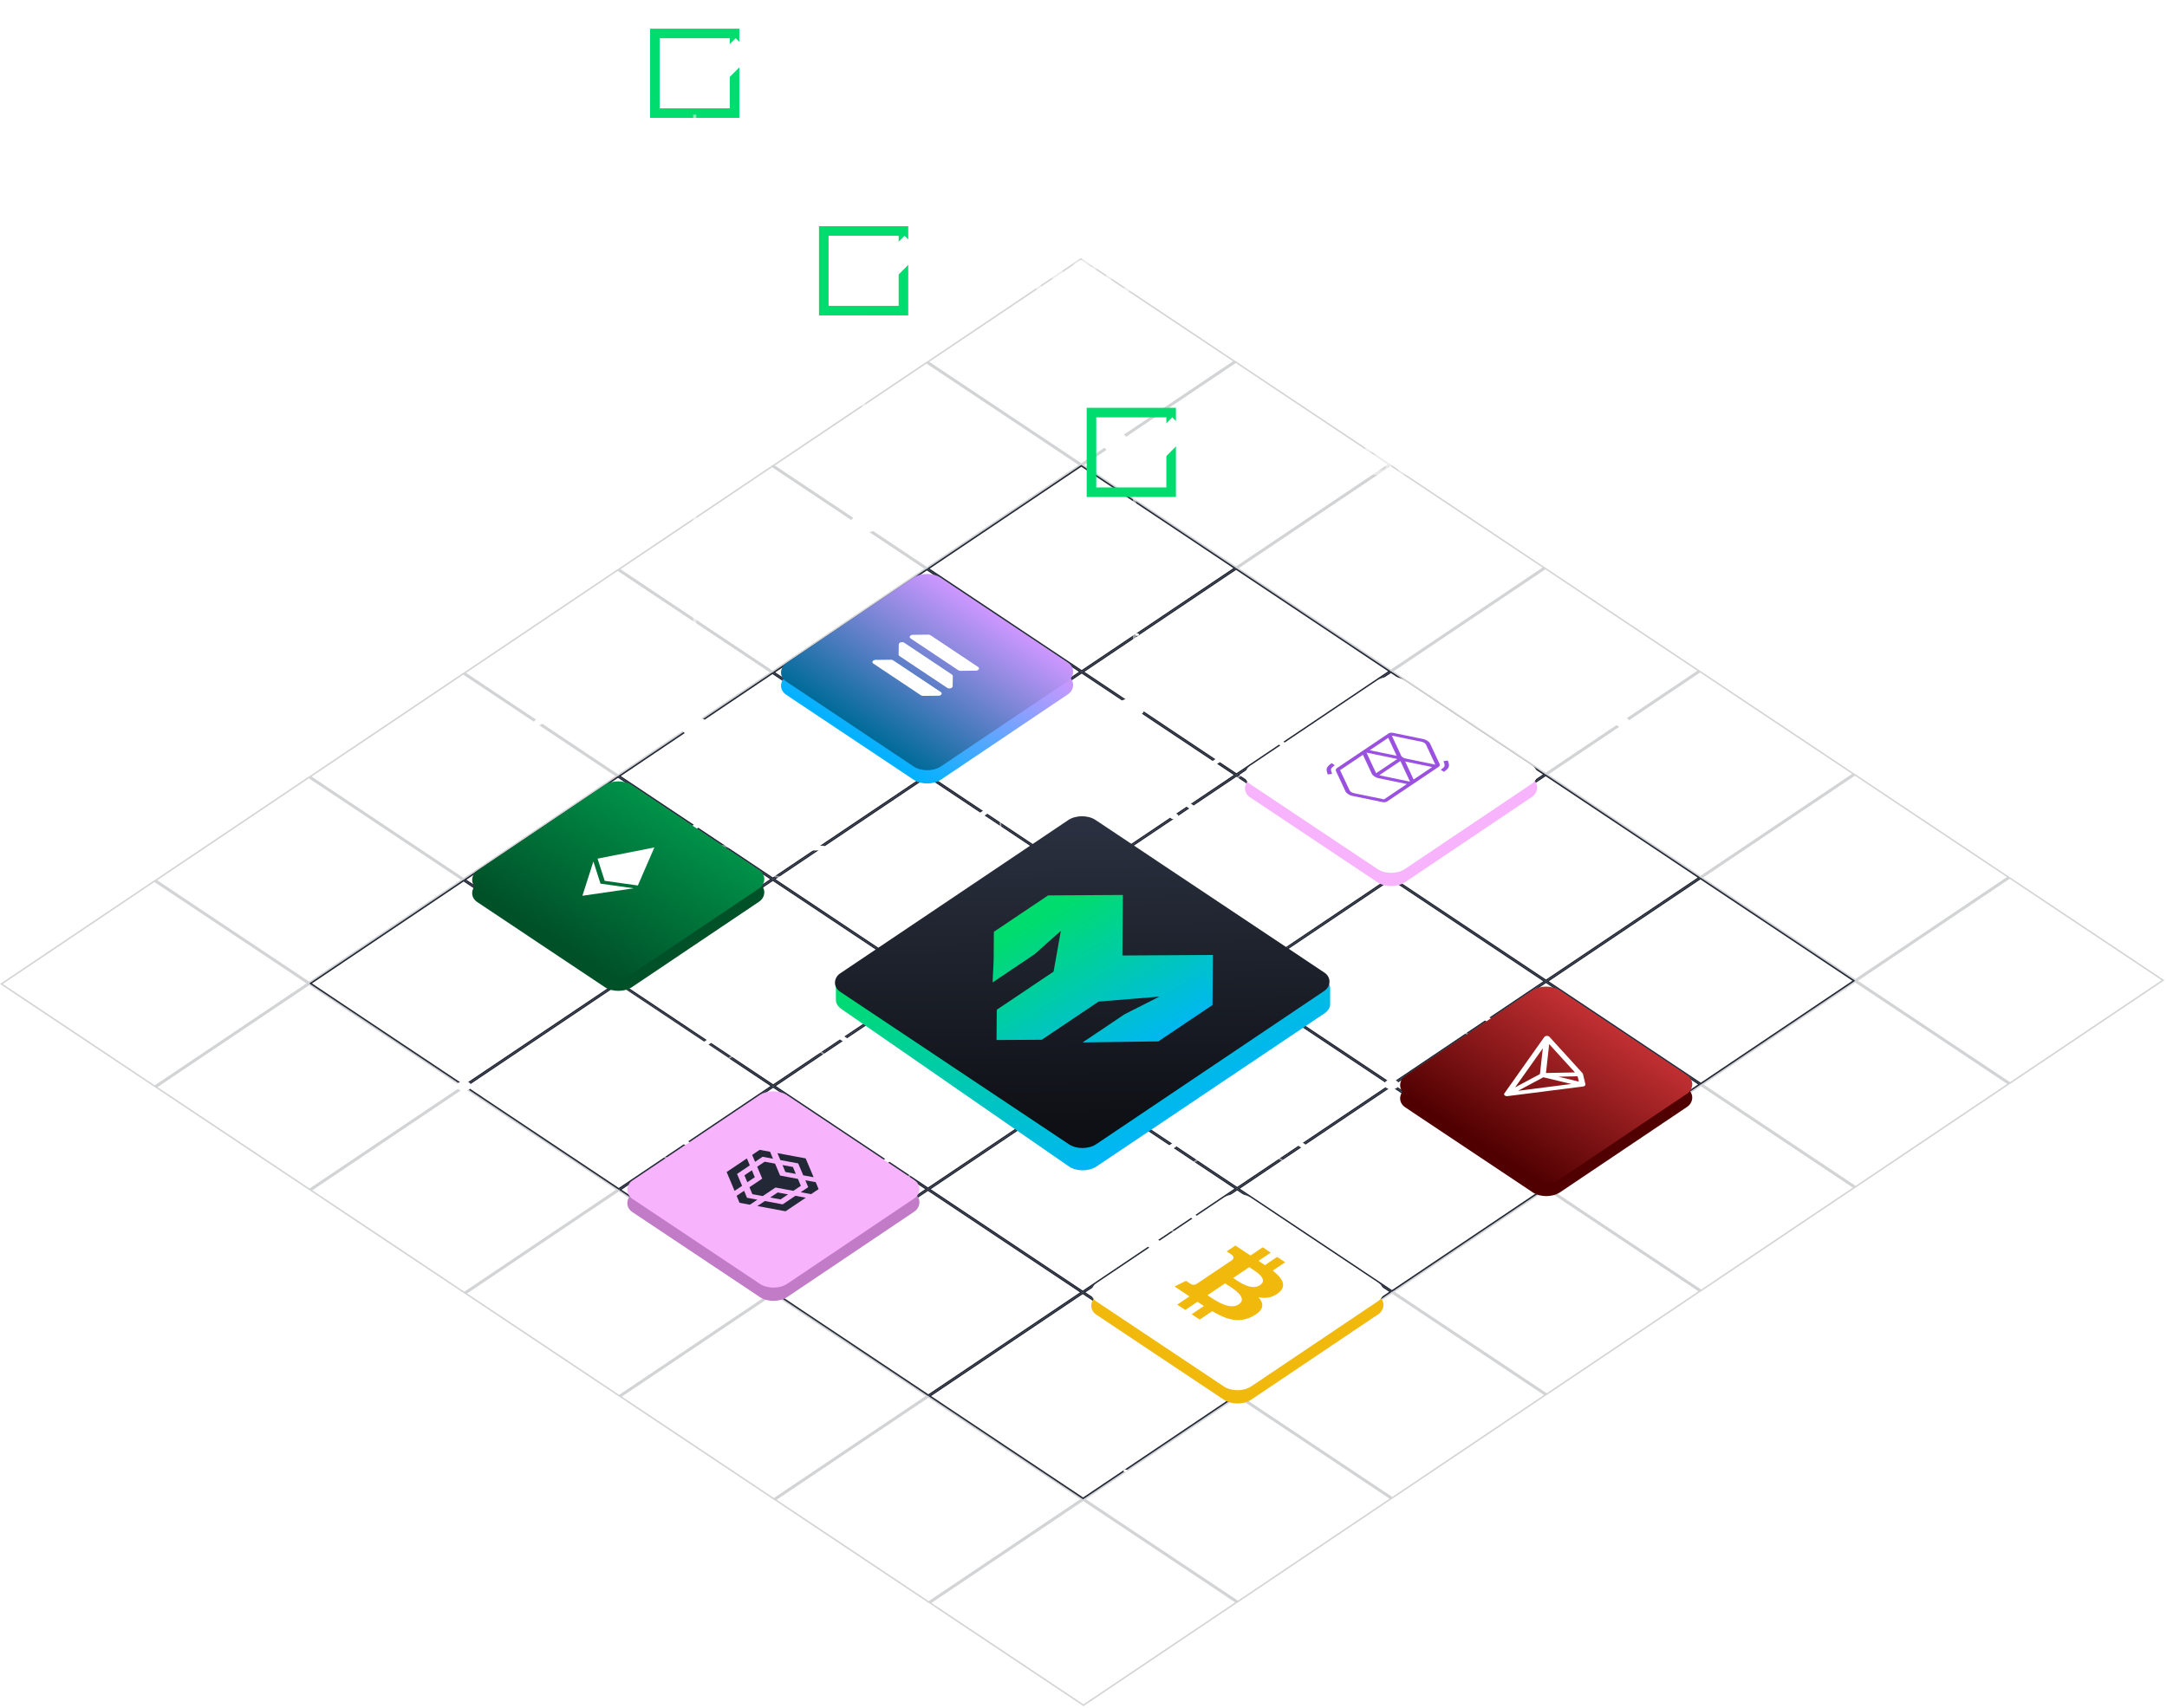 <svg width="680" height="536" viewBox="0 0 680 536" fill="none" xmlns="http://www.w3.org/2000/svg">
<rect x="0" y="0.287" width="57.857" height="57.857" transform="matrix(0.832 0.555 -0.83 0.558 290.985 113.673)" stroke="#232836" stroke-opacity="0.2" stroke-width="0.516"/>
<rect x="0" y="0.287" width="57.857" height="57.857" transform="matrix(0.832 0.555 -0.83 0.558 339.443 81.127)" stroke="#232836" stroke-opacity="0.2" stroke-width="0.516"/>
<rect x="0" y="0.287" width="57.857" height="57.857" transform="matrix(0.832 0.555 -0.83 0.558 242.527 146.219)" stroke="#232836" stroke-opacity="0.2" stroke-width="0.516"/>
<rect x="0" y="0.287" width="57.857" height="57.857" transform="matrix(0.832 0.555 -0.83 0.558 194.069 178.766)" stroke="#232836" stroke-opacity="0.2" stroke-width="0.516"/>
<rect x="0" y="0.287" width="57.857" height="57.857" transform="matrix(0.832 0.555 -0.83 0.558 145.612 211.312)" stroke="#232836" stroke-opacity="0.2" stroke-width="0.516"/>
<rect x="0" y="0.287" width="57.857" height="57.857" transform="matrix(0.832 0.555 -0.83 0.558 97.154 243.858)" stroke="#232836" stroke-opacity="0.2" stroke-width="0.516"/>
<rect x="0" y="0.287" width="57.857" height="57.857" transform="matrix(0.832 0.555 -0.83 0.558 48.696 276.404)" stroke="#232836" stroke-opacity="0.2" stroke-width="0.516"/>
<rect x="0" y="0.287" width="57.857" height="57.857" transform="matrix(0.832 0.555 -0.83 0.558 339.554 146.053)" stroke="#232836" stroke-width="0.516"/>
<rect x="0" y="0.287" width="57.857" height="57.857" transform="matrix(0.832 0.555 -0.83 0.558 388.012 113.507)" stroke="#232836" stroke-opacity="0.2" stroke-width="0.516"/>
<rect x="0" y="0.287" width="57.857" height="57.857" transform="matrix(0.832 0.555 -0.83 0.558 291.096 178.599)" stroke="#232836" stroke-width="0.516"/>
<rect x="0" y="0.287" width="57.857" height="57.857" transform="matrix(0.832 0.555 -0.83 0.558 194.181 243.691)" stroke="#232836" stroke-width="0.516"/>
<rect x="0" y="0.287" width="57.857" height="57.857" transform="matrix(0.832 0.555 -0.83 0.558 242.639 211.145)" stroke="#232836" stroke-width="0.516"/>
<rect x="0" y="0.287" width="57.857" height="57.857" transform="matrix(0.832 0.555 -0.83 0.558 145.723 276.238)" stroke="#232836" stroke-width="0.516"/>
<rect x="0" y="0.287" width="57.857" height="57.857" transform="matrix(0.832 0.555 -0.83 0.558 97.265 308.784)" stroke="#232836" stroke-opacity="0.2" stroke-width="0.516"/>
<rect x="0" y="0.287" width="57.857" height="57.857" transform="matrix(0.832 0.555 -0.83 0.558 388.123 178.432)" stroke="#232836" stroke-width="0.516"/>
<rect x="0" y="0.287" width="57.857" height="57.857" transform="matrix(0.832 0.555 -0.83 0.558 436.581 145.886)" stroke="#232836" stroke-opacity="0.2" stroke-width="0.516"/>
<rect x="0" y="0.287" width="57.857" height="57.857" transform="matrix(0.832 0.555 -0.83 0.558 242.75 276.071)" stroke="#232836" stroke-width="0.516"/>
<rect x="0" y="0.287" width="57.857" height="57.857" transform="matrix(0.832 0.555 -0.83 0.558 339.666 210.979)" stroke="#232836" stroke-width="0.516"/>
<rect x="0" y="0.287" width="57.857" height="57.857" transform="matrix(0.832 0.555 -0.83 0.558 291.208 243.525)" stroke="#232836" stroke-width="0.516"/>
<rect x="0" y="0.287" width="57.857" height="57.857" transform="matrix(0.832 0.555 -0.83 0.558 194.292 308.617)" stroke="#232836" stroke-width="0.516"/>
<rect x="0" y="0.287" width="57.857" height="57.857" transform="matrix(0.832 0.555 -0.83 0.558 145.835 341.164)" stroke="#232836" stroke-opacity="0.2" stroke-width="0.516"/>
<rect x="0" y="0.287" width="57.857" height="57.857" transform="matrix(0.832 0.555 -0.83 0.558 291.319 308.451)" stroke="#232836" stroke-width="0.516"/>
<rect x="0" y="0.287" width="57.857" height="57.857" transform="matrix(0.832 0.555 -0.83 0.558 436.693 210.812)" stroke="#232836" stroke-width="0.516"/>
<rect x="0" y="0.287" width="57.857" height="57.857" transform="matrix(0.832 0.555 -0.83 0.558 485.151 178.266)" stroke="#232836" stroke-opacity="0.2" stroke-width="0.516"/>
<rect x="0" y="0.287" width="57.857" height="57.857" transform="matrix(0.832 0.555 -0.83 0.558 388.235 243.358)" stroke="#232836" stroke-width="0.516"/>
<rect x="0" y="0.287" width="57.857" height="57.857" transform="matrix(0.832 0.555 -0.83 0.558 339.777 275.904)" stroke="#232836" stroke-width="0.516"/>
<rect x="0" y="0.287" width="57.857" height="57.857" transform="matrix(0.832 0.555 -0.83 0.558 339.889 340.83)" stroke="#232836" stroke-width="0.516"/>
<rect x="0" y="0.287" width="57.857" height="57.857" transform="matrix(0.832 0.555 -0.83 0.558 242.862 340.997)" stroke="#232836" stroke-width="0.516"/>
<rect x="0" y="0.287" width="57.857" height="57.857" transform="matrix(0.832 0.555 -0.83 0.558 194.404 373.543)" stroke="#232836" stroke-opacity="0.2" stroke-width="0.516"/>
<rect x="0" y="0.287" width="57.857" height="57.857" transform="matrix(0.832 0.555 -0.83 0.558 485.262 243.191)" stroke="#232836" stroke-width="0.516"/>
<rect x="0" y="0.287" width="57.857" height="57.857" transform="matrix(0.832 0.555 -0.83 0.558 533.72 210.645)" stroke="#232836" stroke-opacity="0.2" stroke-width="0.516"/>
<rect x="0" y="0.287" width="57.857" height="57.857" transform="matrix(0.832 0.555 -0.83 0.558 436.804 275.738)" stroke="#232836" stroke-width="0.516"/>
<rect x="0" y="0.287" width="57.857" height="57.857" transform="matrix(0.832 0.555 -0.83 0.558 388.458 373.21)" stroke="#232836" stroke-width="0.516"/>
<rect x="0" y="0.287" width="57.857" height="57.857" transform="matrix(0.832 0.555 -0.83 0.558 388.346 308.284)" stroke="#232836" stroke-width="0.516"/>
<rect x="0" y="0.287" width="57.857" height="57.857" transform="matrix(0.832 0.555 -0.83 0.558 291.431 373.376)" stroke="#232836" stroke-width="0.516"/>
<rect x="0" y="0.287" width="57.857" height="57.857" transform="matrix(0.832 0.555 -0.83 0.558 242.973 405.923)" stroke="#232836" stroke-opacity="0.2" stroke-width="0.516"/>
<rect x="0" y="0.287" width="57.857" height="57.857" transform="matrix(0.832 0.555 -0.83 0.558 533.831 275.571)" stroke="#232836" stroke-width="0.516"/>
<rect x="0" y="0.287" width="57.857" height="57.857" transform="matrix(0.832 0.555 -0.83 0.558 582.289 243.025)" stroke="#232836" stroke-opacity="0.2" stroke-width="0.516"/>
<rect x="0" y="0.287" width="57.857" height="57.857" transform="matrix(0.832 0.555 -0.83 0.558 437.027 405.589)" stroke="#232836" stroke-opacity="0.2" stroke-width="0.516"/>
<rect x="0" y="0.287" width="57.857" height="57.857" transform="matrix(0.832 0.555 -0.83 0.558 485.374 308.117)" stroke="#232836" stroke-width="0.516"/>
<rect x="0" y="0.287" width="57.857" height="57.857" transform="matrix(0.832 0.555 -0.83 0.558 436.916 340.663)" stroke="#232836" stroke-width="0.516"/>
<rect x="0" y="0.287" width="57.857" height="57.857" transform="matrix(0.832 0.555 -0.83 0.558 340 405.756)" stroke="#232836" stroke-width="0.516"/>
<rect x="0" y="0.287" width="57.857" height="57.857" transform="matrix(0.832 0.555 -0.83 0.558 291.542 438.302)" stroke="#232836" stroke-opacity="0.2" stroke-width="0.516"/>
<rect x="0" y="0.287" width="57.857" height="57.857" transform="matrix(0.832 0.555 -0.83 0.558 582.401 307.95)" stroke="#232836" stroke-opacity="0.2" stroke-width="0.516"/>
<rect x="0" y="0.287" width="57.857" height="57.857" transform="matrix(0.832 0.555 -0.83 0.558 630.858 275.404)" stroke="#232836" stroke-opacity="0.2" stroke-width="0.516"/>
<rect x="0" y="0.287" width="57.857" height="57.857" transform="matrix(0.832 0.555 -0.83 0.558 533.943 340.497)" stroke="#232836" stroke-opacity="0.2" stroke-width="0.516"/>
<rect x="0" y="0.287" width="57.857" height="57.857" transform="matrix(0.832 0.555 -0.83 0.558 485.485 373.043)" stroke="#232836" stroke-opacity="0.2" stroke-width="0.516"/>
<rect x="0" y="0.287" width="57.857" height="57.857" transform="matrix(0.832 0.555 -0.83 0.558 388.57 438.135)" stroke="#232836" stroke-opacity="0.2" stroke-width="0.516"/>
<rect x="0" y="0.287" width="57.857" height="57.857" transform="matrix(0.832 0.555 -0.83 0.558 340.112 470.682)" stroke="#232836" stroke-opacity="0.2" stroke-width="0.516"/>
<g filter="url(#filter0_di_0_1)">
<rect width="3.926" height="3.926" rx="1.963" transform="matrix(0.832 0.555 -0.83 0.558 362.14 388.267)" fill="white"/>
</g>
<g filter="url(#filter1_di_0_1)">
<rect width="3.926" height="3.926" rx="1.963" transform="matrix(0.832 0.555 -0.83 0.558 217.031 386.333)" fill="white"/>
</g>
<g filter="url(#filter2_di_0_1)">
<rect width="3.926" height="3.926" rx="1.963" transform="matrix(0.832 0.555 -0.83 0.558 436.674 338.207)" fill="white"/>
</g>
<g filter="url(#filter3_di_0_1)">
<rect width="3.926" height="3.926" rx="1.963" transform="matrix(0.832 0.555 -0.83 0.558 509.14 224.535)" fill="white"/>
</g>
<g filter="url(#filter4_di_0_1)">
<rect width="3.926" height="3.926" rx="1.963" transform="matrix(0.832 0.555 -0.83 0.558 145.592 338.707)" fill="white"/>
</g>
<g filter="url(#filter5_di_0_1)">
<rect width="2.356" height="2.356" rx="1.178" transform="matrix(0.832 0.555 -0.83 0.558 168.893 225.411)" fill="white"/>
</g>
<g filter="url(#filter6_di_0_1)">
<rect width="2.356" height="2.356" rx="1.178" transform="matrix(0.832 0.555 -0.83 0.558 174.232 293.821)" fill="white"/>
</g>
<g filter="url(#filter7_di_0_1)">
<rect width="2.356" height="2.356" rx="1.178" transform="matrix(0.832 0.555 -0.83 0.558 368.437 254.911)" fill="white"/>
</g>
<g filter="url(#filter8_di_0_1)">
<rect width="1.047" height="1.047" rx="0.524" transform="matrix(0.832 0.555 -0.83 0.558 356.81 198.594)" fill="white"/>
</g>
<g filter="url(#filter9_di_0_1)">
<rect width="1.047" height="1.047" rx="0.524" transform="matrix(0.832 0.555 -0.83 0.558 353.128 461.07)" fill="white"/>
</g>
<g opacity="0.5" filter="url(#filter10_i_0_1)">
<path d="M344.29 311.853L295.551 279.36C293.179 277.778 293.175 275.208 295.541 273.619L312.189 262.437C313.326 261.674 313.963 260.64 313.961 259.564L313.947 251.135C313.945 250.058 313.304 249.027 312.165 248.268L294.233 236.313M316.446 313.065L261.706 276.572C260.567 275.812 259.023 275.387 257.414 275.39L245.906 275.41C244.297 275.413 242.753 274.988 241.614 274.228L230.264 266.661C227.892 265.08 224.051 265.087 221.685 266.676L205.109 277.809M297.65 325.69L278.575 338.501C276.208 340.091 272.367 340.097 269.995 338.516L248.855 324.422C246.483 322.841 242.642 322.848 240.276 324.437L228.589 332.286M228.589 332.286L193.523 308.909M228.589 332.286L213.813 342.211C211.592 343.702 211.596 346.113 213.822 347.597V347.597C216.047 349.081 216.051 351.492 213.831 352.983L207.903 356.965C205.536 358.554 205.541 361.125 207.913 362.706L238.357 383.002M319.331 346.251L265.767 382.227M327.573 331.534L376.033 363.841M376.033 363.841L359.457 374.974C357.091 376.563 357.095 379.134 359.467 380.715L393.941 403.697M376.033 363.841L384.569 358.108C386.936 356.518 390.777 356.512 393.149 358.093L429.099 382.06C431.471 383.642 435.312 383.635 437.679 382.046L475.115 356.901M366.998 296.601L396.116 277.044M396.116 277.044L412.965 277.015C414.574 277.013 416.117 276.582 417.253 275.819L434.818 264.022M396.116 277.044L371.879 260.886C369.507 259.305 369.503 256.735 371.869 255.145L392.309 241.417C394.676 239.828 398.517 239.821 400.889 241.402L412.058 248.848M477.037 335.644L426.01 301.627C423.639 300.045 419.797 300.052 417.431 301.641L382.493 325.107" stroke="white" stroke-width="0.516"/>
</g>
<g filter="url(#filter11_di_0_1)">
<path d="M343.827 302.628L295.088 270.135C292.716 268.554 292.711 265.984 295.078 264.395L311.726 253.213C312.862 252.45 313.5 251.416 313.498 250.339L313.484 241.911C313.482 240.834 312.841 239.803 311.702 239.043L293.77 227.089M315.983 303.841L261.243 267.347C260.104 266.588 258.56 266.163 256.951 266.166L245.443 266.186C243.834 266.188 242.29 265.763 241.151 265.004L229.801 257.437C227.429 255.856 223.588 255.862 221.222 257.452L204.646 268.585M297.187 316.465L278.112 329.277C275.745 330.866 271.904 330.873 269.532 329.292L248.392 315.198C246.02 313.617 242.179 313.623 239.813 315.213L228.126 323.062M228.126 323.062L193.06 299.685M228.126 323.062L213.349 332.986C211.129 334.478 211.133 336.889 213.359 338.373V338.373C215.584 339.856 215.588 342.268 213.368 343.759L207.44 347.741C205.073 349.33 205.078 351.9 207.449 353.481L237.894 373.778M318.868 337.027L265.304 373.003M327.11 322.31L375.57 354.617M375.57 354.617L358.994 365.75C356.628 367.339 356.632 369.909 359.004 371.491L393.478 394.473M375.57 354.617L384.106 348.883C386.473 347.294 390.314 347.288 392.685 348.869L428.636 372.836C431.008 374.417 434.849 374.411 437.216 372.821L474.652 347.677M366.535 287.377L395.653 267.82M395.653 267.82L412.502 267.791C414.111 267.788 415.654 267.358 416.79 266.595L434.355 254.797M395.653 267.82L371.416 251.662C369.044 250.081 369.04 247.51 371.406 245.921L391.846 232.193C394.213 230.603 398.054 230.597 400.425 232.178L411.595 239.624M476.574 326.42L425.547 292.402C423.175 290.821 419.334 290.828 416.968 292.417L382.03 315.883" stroke="white" stroke-width="1.548"/>
</g>
<rect width="58.373" height="58.373" rx="5.161" transform="matrix(0.832 0.555 -0.83 0.558 436.455 214.847)" fill="#F7B4FC"/>
<rect width="58.373" height="58.373" rx="5.161" transform="matrix(0.832 0.555 -0.83 0.558 242.624 345.032)" fill="#C17BC7"/>
<rect width="58.373" height="58.373" rx="5.161" transform="matrix(0.832 0.555 -0.83 0.558 193.943 247.726)" fill="#005028"/>
<rect width="58.373" height="58.373" rx="5.161" transform="matrix(0.832 0.555 -0.83 0.558 388.22 377.245)" fill="#F0B90B"/>
<rect width="58.373" height="58.373" rx="5.161" transform="matrix(0.832 0.555 -0.83 0.558 290.858 182.634)" fill="url(#paint0_linear_0_1)"/>
<g filter="url(#filter12_d_0_1)">
<path d="M335.449 264.103C337.753 262.709 341.256 262.702 343.566 264.087L415.386 307.153C416.668 307.922 417.4 309.02 417.4 310.172L417.4 315.199C417.4 316.274 416.763 317.306 415.629 318.068L344.053 366.15C341.656 367.761 337.752 367.743 335.394 366.111L264.001 316.683C262.909 315.927 262.299 314.917 262.299 313.865L262.299 310.166C262.299 309.017 263.026 307.921 264.3 307.15L335.449 264.103Z" fill="url(#paint1_linear_0_1)"/>
</g>
<rect width="58.373" height="58.373" rx="5.161" transform="matrix(0.832 0.555 -0.83 0.558 485.135 312.152)" fill="#500001"/>
<rect width="58.373" height="58.373" rx="5.161" transform="matrix(0.832 0.555 -0.83 0.558 436.454 210.685)" fill="white"/>
<rect width="58.373" height="58.373" rx="5.161" transform="matrix(0.832 0.555 -0.83 0.558 242.624 340.87)" fill="#F7B4FC"/>
<rect width="58.373" height="58.373" rx="5.161" transform="matrix(0.832 0.555 -0.83 0.558 193.943 243.565)" fill="url(#paint2_linear_0_1)"/>
<rect width="58.373" height="58.373" rx="5.161" transform="matrix(0.832 0.555 -0.83 0.558 388.22 373.083)" fill="white"/>
<rect width="58.373" height="58.373" rx="5.161" transform="matrix(0.832 0.555 -0.83 0.558 290.858 178.472)" fill="url(#paint3_linear_0_1)"/>
<rect width="96.59" height="96.59" rx="5.161" transform="matrix(0.832 0.555 -0.83 0.558 339.503 254.524)" fill="url(#paint4_linear_0_1)"/>
<rect width="58.373" height="58.373" rx="5.161" transform="matrix(0.832 0.555 -0.83 0.558 485.136 307.99)" fill="url(#paint5_linear_0_1)"/>
<path d="M328.883 281.051L352.358 280.913L352.215 299.91L366.409 299.827L380.604 299.743L380.485 315.452L363.476 326.877L339.726 327.199L352.895 318.354L363.855 312.81L344.736 314.383L326.903 326.361L312.709 326.444L312.781 316.945L330.613 304.968L332.893 292.169L324.649 299.524L311.48 308.368L311.807 301.243L311.873 292.475L320.378 286.763L328.883 281.051Z" fill="url(#paint6_linear_0_1)"/>
<g filter="url(#filter13_di_0_1)">
<rect x="193.652" y="113.517" width="7.742" height="7.742" rx="3.871" fill="white"/>
</g>
<g filter="url(#filter14_di_0_1)">
<rect x="150.812" y="166.164" width="4.645" height="4.645" rx="2.323" fill="white"/>
</g>
<g filter="url(#filter15_di_0_1)">
<rect width="7.742" height="7.742" rx="3.871" transform="matrix(-1 0 0 1 153.392 449.01)" fill="white"/>
</g>
<g filter="url(#filter16_di_0_1)">
<rect width="4.645" height="4.645" rx="2.323" transform="matrix(-1 0 0 1 544.113 153.26)" fill="white"/>
</g>
<g filter="url(#filter17_di_0_1)">
<rect width="2.065" height="2.065" rx="1.032" transform="matrix(-1 0 0 1 487.337 442.301)" fill="white"/>
</g>
<g clip-path="url(#clip0_0_1)">
<path fill-rule="evenodd" clip-rule="evenodd" d="M283.752 201.75L298.713 211.724C298.9 211.849 298.994 212.015 298.995 212.203L298.938 215.415C298.923 216.009 297.849 216.314 297.224 215.897L282.263 205.923C282.076 205.799 281.982 205.632 281.982 205.444L282.039 202.233C282.053 201.638 283.128 201.334 283.752 201.75ZM286.475 199.253L291.274 199.203C291.539 199.192 291.804 199.265 291.991 199.39L306.937 209.353C307.561 209.769 307.11 210.49 306.222 210.502L301.438 210.562C301.173 210.573 300.908 210.5 300.721 210.375L285.76 200.401C285.136 199.985 285.587 199.265 286.475 199.253ZM294.502 218.373L289.702 218.423C289.422 218.424 289.172 218.362 288.985 218.237L274.04 208.273C273.416 207.857 273.866 207.137 274.754 207.125L279.554 207.075C279.819 207.064 280.084 207.137 280.271 207.262L295.217 217.225C295.841 217.641 295.39 218.361 294.502 218.373Z" fill="white"/>
</g>
<path d="M200.16 277.939L189.749 276.474L187.517 269.511L205.342 266.001L200.16 277.939ZM188.434 277.357L186.202 270.394L182.763 281.166L198.85 278.824L188.434 277.357Z" fill="white"/>
<g clip-path="url(#clip1_0_1)">
<path d="M243.965 361.947L252.816 363.597L255.313 369.512L252.057 368.915L250.47 365.172L244.876 364.127L243.965 361.947ZM251.3 372.207L250.397 370.03L244.797 368.983L243.215 365.243L239.952 364.642L237.607 366.217L239.183 369.954L235.177 372.644L236.091 374.828L239.354 375.429L243.359 372.739L248.954 373.783L251.3 372.207ZM244.941 376.478L247.294 374.898L244.038 374.301L241.692 375.877L244.941 376.478ZM245.597 378.026L240.009 376.977L237.656 378.557L246.513 380.202L252.866 375.936L249.609 375.331L245.597 378.026ZM252.707 370.459L253.61 372.636L251.265 374.211L254.525 374.82L256.878 373.24L255.968 371.06L252.701 370.464L252.707 370.459ZM233.492 373.775L231.147 375.35L232.062 377.535L235.323 378.136L237.665 376.563L234.408 375.96L233.498 373.779L233.492 373.775ZM233.601 368.909L234.505 371.086L236.85 369.511L235.947 367.334L233.595 368.914L233.601 368.909ZM245.543 365.683L246.457 367.867L249.72 368.468L248.809 366.287L245.541 365.69L245.543 365.683ZM239.297 363.094L242.56 363.695L241.656 361.519L238.381 360.917L236.029 362.497L236.944 364.674L239.297 363.094ZM235.291 365.785L234.375 363.608L228.022 367.875L230.513 373.795L232.871 372.211L231.291 368.48L235.303 365.785L235.291 365.785Z" fill="#232836"/>
</g>
<g clip-path="url(#clip2_0_1)">
<path fill-rule="evenodd" clip-rule="evenodd" d="M485.382 325.152C485.548 325.147 485.713 325.171 485.86 325.223C486.007 325.275 486.13 325.353 486.217 325.447L496.612 336.875C496.676 336.943 496.717 337.017 496.734 337.097L497.496 340.331C497.533 340.489 497.476 340.651 497.339 340.781C497.202 340.912 496.995 341.003 496.761 341.034L473.075 344.055C472.908 344.077 472.735 344.067 472.575 344.027C472.416 343.987 472.277 343.918 472.173 343.828C472.069 343.737 472.004 343.63 471.987 343.516C471.969 343.403 471.999 343.288 472.073 343.186L484.595 325.504C484.667 325.403 484.778 325.318 484.916 325.256C485.054 325.194 485.214 325.158 485.38 325.152M484.141 329.024L475.445 341.298L483.232 337.126L484.141 329.024ZM484.295 338.135L476.374 342.381L493.099 340.247L484.295 338.135ZM495.436 339.498L489.004 337.955L495.041 337.828L495.436 339.498ZM494.215 336.612L486.133 327.728L485.119 336.8L494.215 336.612Z" fill="white"/>
</g>
<g clip-path="url(#clip3_0_1)">
<path d="M446.625 231.978C447.551 232.169 448.474 232.784 448.763 233.403L451.707 239.71C451.882 240.082 451.796 240.408 451.538 240.63L451.543 240.633L435.229 251.591C434.9 251.802 434.378 251.881 433.772 251.756L424.336 249.809C423.41 249.618 422.488 249.003 422.199 248.384L419.254 242.077C419.067 241.674 419.198 241.331 419.508 241.11L435.822 230.153L435.826 230.155C436.151 229.973 436.621 229.913 437.19 230.032L446.625 231.978ZM441.467 246.097L432.589 244.265C431.665 244.074 430.742 243.459 430.453 242.841L427.688 236.921L420.515 241.738L423.296 247.647C423.45 247.984 423.62 248.325 423.932 248.562L423.997 248.608C424.343 248.838 424.854 248.946 425.361 249.063L434.312 250.902L441.467 246.097ZM418.855 240.202C418.232 240.62 417.894 240.945 417.75 241.236C417.63 241.479 417.628 241.722 417.735 242.091L417.74 242.113C417.767 242.204 417.798 242.295 417.831 242.386L417.876 242.509L418.016 242.885L416.685 243.104L416.527 242.684L416.501 242.612C416.462 242.505 416.426 242.396 416.394 242.288C416.082 241.239 416.418 240.544 417.838 239.58L417.882 239.551L418.855 240.202ZM438.459 238.239C438.402 238.221 438.342 238.205 438.282 238.192L428.845 236.245L428.816 236.239L428.808 236.238L428.813 236.248L428.82 236.262L431.764 242.569C431.784 242.61 431.808 242.65 431.836 242.689L438.459 238.239ZM439.435 238.89L432.811 243.339C432.869 243.358 432.929 243.374 432.99 243.387L442.427 245.334L442.456 245.339L442.463 245.341L442.458 245.331L442.452 245.316L439.508 239.009C439.488 238.968 439.463 238.929 439.435 238.89ZM449.411 240.761L440.946 239.014L443.588 244.672L449.411 240.761ZM435.634 231.584L429.823 235.487L438.269 237.229L435.634 231.584ZM447.452 233.674C447.299 233.345 446.717 232.957 446.226 232.856L436.79 230.909L436.761 230.904L436.752 230.902L436.758 230.913L436.764 230.927L439.708 237.234C439.862 237.562 440.444 237.95 440.935 238.051L450.371 239.998L450.4 240.003L450.407 240.006L450.403 239.994L450.397 239.98L447.452 233.674ZM454.29 238.709L454.448 239.129L454.473 239.201C454.518 239.324 454.552 239.426 454.582 239.525C454.892 240.575 454.557 241.269 453.137 242.232L453.093 242.262L452.119 241.612C452.744 241.192 453.082 240.868 453.226 240.576C453.345 240.335 453.347 240.091 453.241 239.721L453.234 239.7C453.207 239.609 453.177 239.518 453.144 239.427L453.099 239.304L452.958 238.928L454.29 238.709Z" fill="#9B51E0"/>
</g>
<g clip-path="url(#clip4_0_1)">
<path fill-rule="evenodd" clip-rule="evenodd" d="M394.843 407.168C397.05 407.639 399.274 407.378 401.247 405.771C403.947 403.571 402.37 401.187 399.394 398.818L403.282 396.206L400.767 394.529L396.936 397.102L394.92 395.758L398.751 393.185L396.236 391.508L392.404 394.082C391.848 393.71 391.31 393.378 390.772 393.019L387.662 390.945L384.922 392.785C384.922 392.785 386.439 393.745 386.362 393.745C387.38 394.424 387.132 395.053 386.711 395.465L381.998 398.63L375.408 403.056C375.044 403.249 374.335 403.468 373.624 402.995C373.644 403.033 372.184 402.035 372.184 402.035L368.562 403.799L373.247 406.922L369.416 409.496L371.931 411.173L375.763 408.599L377.779 409.943L373.948 412.517L376.463 414.194L380.39 411.556C384.882 414.218 388.893 415.481 393.262 413.061C396.768 411.117 396.688 409.141 394.863 407.155L394.843 407.168ZM392.027 397.753L392.545 398.098C394.35 399.25 398.056 401.592 395.393 403.381C392.788 405.131 389.082 402.583 387.392 401.405L386.97 401.124L391.989 397.753L392.027 397.753ZM388.767 409.398C385.894 411.328 381.458 408.269 379.404 406.873L378.905 406.54L384.441 402.822L385.055 403.232C387.225 404.601 391.66 407.43 388.729 409.398L388.767 409.398Z" fill="#F0B90B"/>
</g>
<g filter="url(#filter18_di_0_1)">
<rect width="7.607" height="7.607" rx="3.804" transform="matrix(0.832 0.555 -0.83 0.558 218.315 224)" fill="white"/>
</g>
<path d="M258.72 30V15.86H263.68C264.387 15.86 265.027 15.92 265.6 16.04C266.173 16.147 266.667 16.333 267.08 16.6C267.507 16.867 267.833 17.227 268.06 17.68C268.287 18.133 268.4 18.707 268.4 19.4C268.4 20.12 268.233 20.76 267.9 21.32C267.58 21.88 267.08 22.293 266.4 22.56C267.307 22.72 267.987 23.093 268.44 23.68C268.893 24.253 269.12 25.02 269.12 25.98C269.12 26.767 268.973 27.42 268.68 27.94C268.387 28.46 267.98 28.873 267.46 29.18C266.953 29.473 266.367 29.687 265.7 29.82C265.033 29.94 264.327 30 263.58 30H258.72ZM260.46 28.42H263.52C263.933 28.42 264.36 28.4 264.8 28.36C265.253 28.307 265.673 28.207 266.06 28.06C266.447 27.9 266.76 27.653 267 27.32C267.24 26.987 267.36 26.54 267.36 25.98C267.36 25.5 267.267 25.107 267.08 24.8C266.907 24.493 266.667 24.253 266.36 24.08C266.067 23.907 265.727 23.787 265.34 23.72C264.953 23.653 264.56 23.62 264.16 23.62H260.46V28.42ZM260.46 22.06H263.18C263.673 22.06 264.133 22.02 264.56 21.94C264.987 21.847 265.36 21.7 265.68 21.5C266 21.3 266.247 21.04 266.42 20.72C266.607 20.4 266.7 20 266.7 19.52C266.713 18.907 266.58 18.453 266.3 18.16C266.02 17.867 265.647 17.673 265.18 17.58C264.727 17.487 264.233 17.44 263.7 17.44H260.46V22.06ZM276.005 30.12C274.885 30.12 273.959 29.893 273.225 29.44C272.492 28.973 271.945 28.333 271.585 27.52C271.225 26.707 271.045 25.78 271.045 24.74C271.045 23.687 271.232 22.76 271.605 21.96C271.992 21.147 272.552 20.507 273.285 20.04C274.019 19.573 274.919 19.34 275.985 19.34C276.812 19.34 277.519 19.5 278.105 19.82C278.705 20.127 279.199 20.54 279.585 21.06C279.972 21.58 280.252 22.153 280.425 22.78C280.599 23.393 280.672 24.013 280.645 24.64C280.632 24.76 280.619 24.88 280.605 25C280.605 25.12 280.599 25.24 280.585 25.36H272.765C272.819 25.973 272.972 26.527 273.225 27.02C273.479 27.513 273.839 27.907 274.305 28.2C274.772 28.48 275.352 28.62 276.045 28.62C276.392 28.62 276.739 28.58 277.085 28.5C277.445 28.407 277.765 28.253 278.045 28.04C278.339 27.827 278.545 27.54 278.665 27.18H280.405C280.245 27.86 279.945 28.42 279.505 28.86C279.065 29.287 278.539 29.607 277.925 29.82C277.312 30.02 276.672 30.12 276.005 30.12ZM272.805 23.88H278.905C278.892 23.28 278.759 22.753 278.505 22.3C278.252 21.847 277.905 21.493 277.465 21.24C277.039 20.987 276.525 20.86 275.925 20.86C275.272 20.86 274.719 21 274.265 21.28C273.825 21.56 273.485 21.927 273.245 22.38C273.005 22.833 272.859 23.333 272.805 23.88ZM286.75 30.12C286.27 30.12 285.784 30.073 285.29 29.98C284.81 29.887 284.357 29.727 283.93 29.5C283.517 29.273 283.17 28.967 282.89 28.58C282.61 28.193 282.43 27.713 282.35 27.14H284.07C284.204 27.5 284.417 27.793 284.71 28.02C285.017 28.233 285.357 28.387 285.73 28.48C286.117 28.573 286.484 28.62 286.83 28.62C287.044 28.62 287.29 28.607 287.57 28.58C287.85 28.553 288.117 28.493 288.37 28.4C288.637 28.293 288.85 28.14 289.01 27.94C289.184 27.74 289.27 27.46 289.27 27.1C289.27 26.833 289.21 26.613 289.09 26.44C288.97 26.267 288.804 26.127 288.59 26.02C288.377 25.9 288.117 25.813 287.81 25.76C287.184 25.627 286.51 25.5 285.79 25.38C285.084 25.26 284.457 25.033 283.91 24.7C283.724 24.58 283.55 24.447 283.39 24.3C283.244 24.14 283.117 23.967 283.01 23.78C282.904 23.58 282.817 23.367 282.75 23.14C282.697 22.9 282.67 22.64 282.67 22.36C282.67 21.84 282.77 21.393 282.97 21.02C283.184 20.633 283.477 20.32 283.85 20.08C284.224 19.827 284.65 19.64 285.13 19.52C285.624 19.4 286.15 19.34 286.71 19.34C287.404 19.34 288.024 19.453 288.57 19.68C289.13 19.893 289.59 20.213 289.95 20.64C290.31 21.053 290.524 21.567 290.59 22.18H289.01C288.917 21.793 288.664 21.48 288.25 21.24C287.837 20.987 287.31 20.86 286.67 20.86C286.457 20.86 286.217 20.88 285.95 20.92C285.684 20.947 285.43 21.013 285.19 21.12C284.95 21.213 284.75 21.36 284.59 21.56C284.43 21.747 284.35 22 284.35 22.32C284.35 22.613 284.424 22.86 284.57 23.06C284.73 23.26 284.95 23.42 285.23 23.54C285.51 23.66 285.83 23.76 286.19 23.84C286.657 23.933 287.17 24.033 287.73 24.14C288.29 24.233 288.73 24.333 289.05 24.44C289.477 24.573 289.83 24.76 290.11 25C290.404 25.24 290.617 25.527 290.75 25.86C290.897 26.193 290.97 26.58 290.97 27.02C290.97 27.647 290.844 28.16 290.59 28.56C290.35 28.96 290.024 29.273 289.61 29.5C289.197 29.727 288.737 29.887 288.23 29.98C287.737 30.073 287.244 30.12 286.75 30.12ZM297.046 30.12C295.939 30.12 295.159 29.82 294.706 29.22C294.266 28.62 294.046 27.767 294.046 26.66V20.96H292.326V19.46H294.046V16.3H295.746V19.46H298.986V20.96H295.746V26.44C295.746 26.84 295.779 27.207 295.846 27.54C295.913 27.86 296.053 28.12 296.266 28.32C296.479 28.507 296.799 28.607 297.226 28.62C297.533 28.62 297.799 28.567 298.026 28.46C298.266 28.353 298.466 28.227 298.626 28.08L299.366 29.32C299.139 29.507 298.899 29.66 298.646 29.78C298.406 29.9 298.153 29.987 297.886 30.04C297.633 30.093 297.353 30.12 297.046 30.12ZM306.406 33.8V19.46H308.026L308.106 21.04C308.466 20.493 308.953 20.073 309.566 19.78C310.193 19.487 310.866 19.34 311.586 19.34C312.653 19.34 313.526 19.58 314.206 20.06C314.886 20.527 315.386 21.167 315.706 21.98C316.04 22.793 316.206 23.713 316.206 24.74C316.206 25.767 316.04 26.687 315.706 27.5C315.373 28.313 314.86 28.953 314.166 29.42C313.473 29.887 312.586 30.12 311.506 30.12C310.973 30.12 310.493 30.067 310.066 29.96C309.64 29.84 309.266 29.673 308.946 29.46C308.626 29.233 308.346 28.973 308.106 28.68V33.8H306.406ZM311.366 28.62C312.14 28.62 312.753 28.447 313.206 28.1C313.66 27.74 313.986 27.267 314.186 26.68C314.4 26.093 314.506 25.447 314.506 24.74C314.506 24.02 314.4 23.367 314.186 22.78C313.986 22.193 313.653 21.727 313.186 21.38C312.72 21.033 312.1 20.86 311.326 20.86C310.633 20.86 310.04 21.04 309.546 21.4C309.066 21.747 308.7 22.22 308.446 22.82C308.193 23.407 308.066 24.053 308.066 24.76C308.066 25.493 308.186 26.153 308.426 26.74C308.666 27.327 309.033 27.787 309.526 28.12C310.02 28.453 310.633 28.62 311.366 28.62ZM318.477 30V19.46H320.117L320.197 21.1C320.463 20.687 320.77 20.353 321.117 20.1C321.477 19.847 321.87 19.66 322.297 19.54C322.737 19.407 323.21 19.34 323.717 19.34C323.81 19.34 323.897 19.34 323.977 19.34C324.07 19.34 324.163 19.34 324.257 19.34V20.94H323.637C322.81 20.94 322.137 21.12 321.617 21.48C321.11 21.827 320.743 22.3 320.517 22.9C320.29 23.487 320.177 24.14 320.177 24.86V30H318.477ZM325.938 30V19.46H327.638V30H325.938ZM326.778 17.9C326.431 17.9 326.151 17.793 325.938 17.58C325.738 17.367 325.638 17.093 325.638 16.76C325.638 16.427 325.744 16.16 325.958 15.96C326.171 15.747 326.444 15.64 326.778 15.64C327.084 15.64 327.351 15.747 327.578 15.96C327.818 16.173 327.938 16.44 327.938 16.76C327.938 17.093 327.824 17.367 327.598 17.58C327.371 17.793 327.098 17.9 326.778 17.9ZM334.813 30.12C333.706 30.12 332.786 29.893 332.053 29.44C331.333 28.973 330.793 28.333 330.433 27.52C330.086 26.707 329.913 25.787 329.913 24.76C329.913 23.76 330.093 22.853 330.453 22.04C330.826 21.213 331.386 20.56 332.133 20.08C332.893 19.587 333.853 19.34 335.013 19.34C335.733 19.34 336.373 19.46 336.933 19.7C337.506 19.94 337.979 20.293 338.353 20.76C338.726 21.213 338.986 21.787 339.133 22.48H337.393C337.193 21.893 336.873 21.48 336.433 21.24C336.006 20.987 335.499 20.86 334.913 20.86C334.113 20.86 333.473 21.047 332.993 21.42C332.513 21.793 332.159 22.28 331.933 22.88C331.719 23.467 331.613 24.093 331.613 24.76C331.613 25.453 331.726 26.093 331.953 26.68C332.179 27.267 332.533 27.74 333.013 28.1C333.493 28.447 334.113 28.62 334.873 28.62C335.433 28.62 335.959 28.5 336.453 28.26C336.959 28.02 337.293 27.593 337.453 26.98H339.213C339.079 27.7 338.793 28.293 338.353 28.76C337.926 29.227 337.399 29.573 336.773 29.8C336.159 30.013 335.506 30.12 334.813 30.12ZM345.927 30.12C344.807 30.12 343.881 29.893 343.147 29.44C342.414 28.973 341.867 28.333 341.507 27.52C341.147 26.707 340.967 25.78 340.967 24.74C340.967 23.687 341.154 22.76 341.527 21.96C341.914 21.147 342.474 20.507 343.207 20.04C343.941 19.573 344.841 19.34 345.907 19.34C346.734 19.34 347.441 19.5 348.027 19.82C348.627 20.127 349.121 20.54 349.507 21.06C349.894 21.58 350.174 22.153 350.347 22.78C350.521 23.393 350.594 24.013 350.567 24.64C350.554 24.76 350.541 24.88 350.527 25C350.527 25.12 350.521 25.24 350.507 25.36H342.687C342.741 25.973 342.894 26.527 343.147 27.02C343.401 27.513 343.761 27.907 344.227 28.2C344.694 28.48 345.274 28.62 345.967 28.62C346.314 28.62 346.661 28.58 347.007 28.5C347.367 28.407 347.687 28.253 347.967 28.04C348.261 27.827 348.467 27.54 348.587 27.18H350.327C350.167 27.86 349.867 28.42 349.427 28.86C348.987 29.287 348.461 29.607 347.847 29.82C347.234 30.02 346.594 30.12 345.927 30.12ZM342.727 23.88H348.827C348.814 23.28 348.681 22.753 348.427 22.3C348.174 21.847 347.827 21.493 347.387 21.24C346.961 20.987 346.447 20.86 345.847 20.86C345.194 20.86 344.641 21 344.187 21.28C343.747 21.56 343.407 21.927 343.167 22.38C342.927 22.833 342.781 23.333 342.727 23.88ZM356.672 30.12C356.192 30.12 355.706 30.073 355.212 29.98C354.732 29.887 354.279 29.727 353.852 29.5C353.439 29.273 353.092 28.967 352.812 28.58C352.532 28.193 352.352 27.713 352.272 27.14H353.992C354.126 27.5 354.339 27.793 354.632 28.02C354.939 28.233 355.279 28.387 355.652 28.48C356.039 28.573 356.406 28.62 356.752 28.62C356.966 28.62 357.212 28.607 357.492 28.58C357.772 28.553 358.039 28.493 358.292 28.4C358.559 28.293 358.772 28.14 358.932 27.94C359.106 27.74 359.192 27.46 359.192 27.1C359.192 26.833 359.132 26.613 359.012 26.44C358.892 26.267 358.726 26.127 358.512 26.02C358.299 25.9 358.039 25.813 357.732 25.76C357.106 25.627 356.432 25.5 355.712 25.38C355.006 25.26 354.379 25.033 353.832 24.7C353.646 24.58 353.472 24.447 353.312 24.3C353.166 24.14 353.039 23.967 352.932 23.78C352.826 23.58 352.739 23.367 352.672 23.14C352.619 22.9 352.592 22.64 352.592 22.36C352.592 21.84 352.692 21.393 352.892 21.02C353.106 20.633 353.399 20.32 353.772 20.08C354.146 19.827 354.572 19.64 355.052 19.52C355.546 19.4 356.072 19.34 356.632 19.34C357.326 19.34 357.946 19.453 358.492 19.68C359.052 19.893 359.512 20.213 359.872 20.64C360.232 21.053 360.446 21.567 360.512 22.18H358.932C358.839 21.793 358.586 21.48 358.172 21.24C357.759 20.987 357.232 20.86 356.592 20.86C356.379 20.86 356.139 20.88 355.872 20.92C355.606 20.947 355.352 21.013 355.112 21.12C354.872 21.213 354.672 21.36 354.512 21.56C354.352 21.747 354.272 22 354.272 22.32C354.272 22.613 354.346 22.86 354.492 23.06C354.652 23.26 354.872 23.42 355.152 23.54C355.432 23.66 355.752 23.76 356.112 23.84C356.579 23.933 357.092 24.033 357.652 24.14C358.212 24.233 358.652 24.333 358.972 24.44C359.399 24.573 359.752 24.76 360.032 25C360.326 25.24 360.539 25.527 360.672 25.86C360.819 26.193 360.892 26.58 360.892 27.02C360.892 27.647 360.766 28.16 360.512 28.56C360.272 28.96 359.946 29.273 359.532 29.5C359.119 29.727 358.659 29.887 358.152 29.98C357.659 30.073 357.166 30.12 356.672 30.12Z" fill="white" fill-opacity="0.5"/>
<rect x="205.5" y="10.5" width="25" height="25" stroke="#00DC6E" stroke-width="3"/>
<g filter="url(#filter19_di_0_1)">
<path fill-rule="evenodd" clip-rule="evenodd" d="M215.429 27.428L215.429 27.429L220.571 32.571L236 17.143L230.857 12L220.571 22.286L214.143 15.857L209 21L215.429 27.428Z" fill="white"/>
</g>
<g opacity="0.5" filter="url(#filter20_i_0_1)">
<path d="M218 36V227.5" stroke="white"/>
</g>
<g filter="url(#filter21_di_0_1)">
<rect width="7.607" height="7.607" rx="3.804" transform="matrix(0.832 0.555 -0.83 0.558 271.315 160)" fill="white"/>
</g>
<path d="M316.84 92.16C315.947 92.16 315.1 92.04 314.3 91.8C313.513 91.547 312.84 91.14 312.28 90.58C311.72 90.007 311.34 89.247 311.14 88.3H312.96C313.147 88.9 313.447 89.367 313.86 89.7C314.287 90.033 314.773 90.267 315.32 90.4C315.867 90.52 316.413 90.58 316.96 90.58C317.507 90.58 318.013 90.507 318.48 90.36C318.96 90.2 319.347 89.947 319.64 89.6C319.947 89.253 320.1 88.807 320.1 88.26C320.1 87.833 320.02 87.487 319.86 87.22C319.713 86.953 319.5 86.74 319.22 86.58C318.953 86.407 318.633 86.267 318.26 86.16C317.767 86 317.24 85.867 316.68 85.76C316.12 85.653 315.567 85.527 315.02 85.38C314.487 85.233 313.987 85.047 313.52 84.82C313.267 84.687 313.02 84.527 312.78 84.34C312.553 84.14 312.353 83.913 312.18 83.66C312.02 83.393 311.887 83.093 311.78 82.76C311.687 82.427 311.64 82.06 311.64 81.66C311.64 81.06 311.733 80.54 311.92 80.1C312.107 79.66 312.36 79.287 312.68 78.98C313 78.673 313.373 78.427 313.8 78.24C314.227 78.053 314.68 77.92 315.16 77.84C315.653 77.747 316.147 77.7 316.64 77.7C317.453 77.7 318.213 77.827 318.92 78.08C319.64 78.32 320.233 78.713 320.7 79.26C321.18 79.807 321.44 80.547 321.48 81.48H319.78C319.713 80.92 319.527 80.48 319.22 80.16C318.913 79.84 318.533 79.613 318.08 79.48C317.627 79.347 317.147 79.28 316.64 79.28C316.267 79.28 315.887 79.313 315.5 79.38C315.127 79.447 314.78 79.567 314.46 79.74C314.153 79.9 313.907 80.127 313.72 80.42C313.533 80.7 313.44 81.06 313.44 81.5C313.44 81.847 313.5 82.153 313.62 82.42C313.753 82.687 313.927 82.913 314.14 83.1C314.367 83.273 314.613 83.42 314.88 83.54C315.52 83.807 316.227 84.007 317 84.14C317.787 84.26 318.52 84.44 319.2 84.68C319.6 84.813 319.967 84.98 320.3 85.18C320.633 85.38 320.913 85.613 321.14 85.88C321.38 86.147 321.56 86.453 321.68 86.8C321.813 87.133 321.88 87.513 321.88 87.94C321.88 88.713 321.747 89.373 321.48 89.92C321.213 90.453 320.847 90.887 320.38 91.22C319.913 91.553 319.373 91.793 318.76 91.94C318.16 92.087 317.52 92.16 316.84 92.16ZM328.947 92.12C327.827 92.12 326.9 91.893 326.167 91.44C325.434 90.973 324.887 90.333 324.527 89.52C324.167 88.707 323.987 87.78 323.987 86.74C323.987 85.687 324.174 84.76 324.547 83.96C324.934 83.147 325.494 82.507 326.227 82.04C326.96 81.573 327.86 81.34 328.927 81.34C329.754 81.34 330.46 81.5 331.047 81.82C331.647 82.127 332.14 82.54 332.527 83.06C332.914 83.58 333.194 84.153 333.367 84.78C333.54 85.393 333.614 86.013 333.587 86.64C333.574 86.76 333.56 86.88 333.547 87C333.547 87.12 333.54 87.24 333.527 87.36H325.707C325.76 87.973 325.914 88.527 326.167 89.02C326.42 89.513 326.78 89.907 327.247 90.2C327.714 90.48 328.294 90.62 328.987 90.62C329.334 90.62 329.68 90.58 330.027 90.5C330.387 90.407 330.707 90.253 330.987 90.04C331.28 89.827 331.487 89.54 331.607 89.18H333.347C333.187 89.86 332.887 90.42 332.447 90.86C332.007 91.287 331.48 91.607 330.867 91.82C330.254 92.02 329.614 92.12 328.947 92.12ZM325.747 85.88H331.847C331.834 85.28 331.7 84.753 331.447 84.3C331.194 83.847 330.847 83.493 330.407 83.24C329.98 82.987 329.467 82.86 328.867 82.86C328.214 82.86 327.66 83 327.207 83.28C326.767 83.56 326.427 83.927 326.187 84.38C325.947 84.833 325.8 85.333 325.747 85.88ZM340.547 92.12C339.44 92.12 338.52 91.893 337.787 91.44C337.067 90.973 336.527 90.333 336.167 89.52C335.82 88.707 335.647 87.787 335.647 86.76C335.647 85.76 335.827 84.853 336.187 84.04C336.56 83.213 337.12 82.56 337.867 82.08C338.627 81.587 339.587 81.34 340.747 81.34C341.467 81.34 342.107 81.46 342.667 81.7C343.24 81.94 343.714 82.293 344.087 82.76C344.46 83.213 344.72 83.787 344.867 84.48H343.127C342.927 83.893 342.607 83.48 342.167 83.24C341.74 82.987 341.234 82.86 340.647 82.86C339.847 82.86 339.207 83.047 338.727 83.42C338.247 83.793 337.894 84.28 337.667 84.88C337.454 85.467 337.347 86.093 337.347 86.76C337.347 87.453 337.46 88.093 337.687 88.68C337.914 89.267 338.267 89.74 338.747 90.1C339.227 90.447 339.847 90.62 340.607 90.62C341.167 90.62 341.694 90.5 342.187 90.26C342.694 90.02 343.027 89.593 343.187 88.98H344.947C344.814 89.7 344.527 90.293 344.087 90.76C343.66 91.227 343.134 91.573 342.507 91.8C341.894 92.013 341.24 92.12 340.547 92.12ZM351.502 92.12C350.048 92.12 348.942 91.733 348.182 90.96C347.435 90.187 347.062 89 347.062 87.4V81.46H348.762V87.32C348.762 88.013 348.862 88.607 349.062 89.1C349.262 89.593 349.562 89.973 349.962 90.24C350.375 90.493 350.888 90.62 351.502 90.62C352.142 90.62 352.668 90.493 353.082 90.24C353.495 89.973 353.795 89.593 353.982 89.1C354.182 88.607 354.282 88.013 354.282 87.32V81.46H355.982V87.4C355.982 89 355.595 90.187 354.822 90.96C354.062 91.733 352.955 92.12 351.502 92.12ZM358.625 92V81.46H360.265L360.345 83.1C360.612 82.687 360.918 82.353 361.265 82.1C361.625 81.847 362.018 81.66 362.445 81.54C362.885 81.407 363.358 81.34 363.865 81.34C363.958 81.34 364.045 81.34 364.125 81.34C364.218 81.34 364.312 81.34 364.405 81.34V82.94H363.785C362.958 82.94 362.285 83.12 361.765 83.48C361.258 83.827 360.892 84.3 360.665 84.9C360.438 85.487 360.325 86.14 360.325 86.86V92H358.625ZM370.451 92.12C369.331 92.12 368.404 91.893 367.671 91.44C366.937 90.973 366.391 90.333 366.031 89.52C365.671 88.707 365.491 87.78 365.491 86.74C365.491 85.687 365.677 84.76 366.051 83.96C366.437 83.147 366.997 82.507 367.731 82.04C368.464 81.573 369.364 81.34 370.431 81.34C371.257 81.34 371.964 81.5 372.551 81.82C373.151 82.127 373.644 82.54 374.031 83.06C374.417 83.58 374.697 84.153 374.871 84.78C375.044 85.393 375.117 86.013 375.091 86.64C375.077 86.76 375.064 86.88 375.051 87C375.051 87.12 375.044 87.24 375.031 87.36H367.211C367.264 87.973 367.417 88.527 367.671 89.02C367.924 89.513 368.284 89.907 368.751 90.2C369.217 90.48 369.797 90.62 370.491 90.62C370.837 90.62 371.184 90.58 371.531 90.5C371.891 90.407 372.211 90.253 372.491 90.04C372.784 89.827 372.991 89.54 373.111 89.18H374.851C374.691 89.86 374.391 90.42 373.951 90.86C373.511 91.287 372.984 91.607 372.371 91.82C371.757 92.02 371.117 92.12 370.451 92.12ZM367.251 85.88H373.351C373.337 85.28 373.204 84.753 372.951 84.3C372.697 83.847 372.351 83.493 371.911 83.24C371.484 82.987 370.971 82.86 370.371 82.86C369.717 82.86 369.164 83 368.711 83.28C368.271 83.56 367.931 83.927 367.691 84.38C367.451 84.833 367.304 85.333 367.251 85.88Z" fill="white" fill-opacity="0.5"/>
<rect x="258.5" y="72.5" width="25" height="25" stroke="#00DC6E" stroke-width="3"/>
<g filter="url(#filter22_di_0_1)">
<path fill-rule="evenodd" clip-rule="evenodd" d="M268.429 89.428L268.429 89.429L273.571 94.571L289 79.143L283.857 74L273.571 84.286L267.143 77.857L262 83L268.429 89.428Z" fill="white"/>
</g>
<g opacity="0.5" filter="url(#filter23_i_0_1)">
<path d="M271 99L271 164" stroke="white"/>
</g>
<g filter="url(#filter24_di_0_1)">
<rect width="7.607" height="7.607" rx="3.804" transform="matrix(0.832 0.555 -0.83 0.558 354.826 218.002)" fill="white"/>
</g>
<path d="M401.46 149.16C400.007 149.16 398.793 148.853 397.82 148.24C396.86 147.613 396.14 146.76 395.66 145.68C395.193 144.587 394.96 143.34 394.96 141.94C394.96 140.553 395.2 139.32 395.68 138.24C396.16 137.147 396.88 136.287 397.84 135.66C398.813 135.02 400.033 134.7 401.5 134.7C402.54 134.7 403.433 134.867 404.18 135.2C404.94 135.52 405.553 135.967 406.02 136.54C406.487 137.113 406.807 137.787 406.98 138.56H405.22C405.02 137.867 404.587 137.313 403.92 136.9C403.267 136.487 402.44 136.28 401.44 136.28C400.32 136.28 399.413 136.547 398.72 137.08C398.04 137.6 397.54 138.287 397.22 139.14C396.9 139.98 396.74 140.893 396.74 141.88C396.74 142.92 396.907 143.873 397.24 144.74C397.573 145.607 398.093 146.3 398.8 146.82C399.507 147.327 400.407 147.58 401.5 147.58C402.167 147.58 402.76 147.487 403.28 147.3C403.813 147.113 404.253 146.847 404.6 146.5C404.96 146.153 405.207 145.753 405.34 145.3H407.24C407.04 146.073 406.68 146.753 406.16 147.34C405.653 147.913 405.007 148.36 404.22 148.68C403.433 149 402.513 149.16 401.46 149.16ZM409.422 149V138.46H411.062L411.142 140.1C411.409 139.687 411.715 139.353 412.062 139.1C412.422 138.847 412.815 138.66 413.242 138.54C413.682 138.407 414.155 138.34 414.662 138.34C414.755 138.34 414.842 138.34 414.922 138.34C415.015 138.34 415.109 138.34 415.202 138.34V139.94H414.582C413.755 139.94 413.082 140.12 412.562 140.48C412.055 140.827 411.689 141.3 411.462 141.9C411.235 142.487 411.122 143.14 411.122 143.86V149H409.422ZM421.288 149.12C420.181 149.12 419.254 148.893 418.508 148.44C417.761 147.973 417.201 147.333 416.828 146.52C416.468 145.707 416.288 144.78 416.288 143.74C416.288 142.687 416.474 141.76 416.848 140.96C417.221 140.147 417.781 139.507 418.528 139.04C419.274 138.573 420.208 138.34 421.328 138.34C422.434 138.34 423.354 138.573 424.088 139.04C424.834 139.507 425.388 140.147 425.748 140.96C426.121 141.76 426.308 142.687 426.308 143.74C426.308 144.78 426.121 145.707 425.748 146.52C425.374 147.333 424.814 147.973 424.068 148.44C423.334 148.893 422.408 149.12 421.288 149.12ZM421.288 147.62C422.061 147.62 422.688 147.447 423.168 147.1C423.661 146.753 424.021 146.287 424.248 145.7C424.488 145.113 424.608 144.46 424.608 143.74C424.608 143.02 424.488 142.367 424.248 141.78C424.021 141.193 423.661 140.727 423.168 140.38C422.688 140.033 422.061 139.86 421.288 139.86C420.528 139.86 419.901 140.033 419.408 140.38C418.928 140.727 418.568 141.193 418.328 141.78C418.101 142.367 417.988 143.02 417.988 143.74C417.988 144.46 418.101 145.113 418.328 145.7C418.568 146.287 418.928 146.753 419.408 147.1C419.901 147.447 420.528 147.62 421.288 147.62ZM432.422 149.12C431.942 149.12 431.456 149.073 430.962 148.98C430.482 148.887 430.029 148.727 429.602 148.5C429.189 148.273 428.842 147.967 428.562 147.58C428.282 147.193 428.102 146.713 428.022 146.14H429.742C429.876 146.5 430.089 146.793 430.382 147.02C430.689 147.233 431.029 147.387 431.402 147.48C431.789 147.573 432.156 147.62 432.502 147.62C432.716 147.62 432.962 147.607 433.242 147.58C433.522 147.553 433.789 147.493 434.042 147.4C434.309 147.293 434.522 147.14 434.682 146.94C434.856 146.74 434.942 146.46 434.942 146.1C434.942 145.833 434.882 145.613 434.762 145.44C434.642 145.267 434.476 145.127 434.262 145.02C434.049 144.9 433.789 144.813 433.482 144.76C432.856 144.627 432.182 144.5 431.462 144.38C430.756 144.26 430.129 144.033 429.582 143.7C429.396 143.58 429.222 143.447 429.062 143.3C428.916 143.14 428.789 142.967 428.682 142.78C428.576 142.58 428.489 142.367 428.422 142.14C428.369 141.9 428.342 141.64 428.342 141.36C428.342 140.84 428.442 140.393 428.642 140.02C428.856 139.633 429.149 139.32 429.522 139.08C429.896 138.827 430.322 138.64 430.802 138.52C431.296 138.4 431.822 138.34 432.382 138.34C433.076 138.34 433.696 138.453 434.242 138.68C434.802 138.893 435.262 139.213 435.622 139.64C435.982 140.053 436.196 140.567 436.262 141.18H434.682C434.589 140.793 434.336 140.48 433.922 140.24C433.509 139.987 432.982 139.86 432.342 139.86C432.129 139.86 431.889 139.88 431.622 139.92C431.356 139.947 431.102 140.013 430.862 140.12C430.622 140.213 430.422 140.36 430.262 140.56C430.102 140.747 430.022 141 430.022 141.32C430.022 141.613 430.096 141.86 430.242 142.06C430.402 142.26 430.622 142.42 430.902 142.54C431.182 142.66 431.502 142.76 431.862 142.84C432.329 142.933 432.842 143.033 433.402 143.14C433.962 143.233 434.402 143.333 434.722 143.44C435.149 143.573 435.502 143.76 435.782 144C436.076 144.24 436.289 144.527 436.422 144.86C436.569 145.193 436.642 145.58 436.642 146.02C436.642 146.647 436.516 147.16 436.262 147.56C436.022 147.96 435.696 148.273 435.282 148.5C434.869 148.727 434.409 148.887 433.902 148.98C433.409 149.073 432.916 149.12 432.422 149.12ZM442.598 149.12C442.118 149.12 441.631 149.073 441.138 148.98C440.658 148.887 440.205 148.727 439.778 148.5C439.365 148.273 439.018 147.967 438.738 147.58C438.458 147.193 438.278 146.713 438.198 146.14H439.918C440.051 146.5 440.265 146.793 440.558 147.02C440.865 147.233 441.205 147.387 441.578 147.48C441.965 147.573 442.331 147.62 442.678 147.62C442.891 147.62 443.138 147.607 443.418 147.58C443.698 147.553 443.965 147.493 444.218 147.4C444.485 147.293 444.698 147.14 444.858 146.94C445.031 146.74 445.118 146.46 445.118 146.1C445.118 145.833 445.058 145.613 444.938 145.44C444.818 145.267 444.651 145.127 444.438 145.02C444.225 144.9 443.965 144.813 443.658 144.76C443.031 144.627 442.358 144.5 441.638 144.38C440.931 144.26 440.305 144.033 439.758 143.7C439.571 143.58 439.398 143.447 439.238 143.3C439.091 143.14 438.965 142.967 438.858 142.78C438.751 142.58 438.665 142.367 438.598 142.14C438.545 141.9 438.518 141.64 438.518 141.36C438.518 140.84 438.618 140.393 438.818 140.02C439.031 139.633 439.325 139.32 439.698 139.08C440.071 138.827 440.498 138.64 440.978 138.52C441.471 138.4 441.998 138.34 442.558 138.34C443.251 138.34 443.871 138.453 444.418 138.68C444.978 138.893 445.438 139.213 445.798 139.64C446.158 140.053 446.371 140.567 446.438 141.18H444.858C444.765 140.793 444.511 140.48 444.098 140.24C443.685 139.987 443.158 139.86 442.518 139.86C442.305 139.86 442.065 139.88 441.798 139.92C441.531 139.947 441.278 140.013 441.038 140.12C440.798 140.213 440.598 140.36 440.438 140.56C440.278 140.747 440.198 141 440.198 141.32C440.198 141.613 440.271 141.86 440.418 142.06C440.578 142.26 440.798 142.42 441.078 142.54C441.358 142.66 441.678 142.76 442.038 142.84C442.505 142.933 443.018 143.033 443.578 143.14C444.138 143.233 444.578 143.333 444.898 143.44C445.325 143.573 445.678 143.76 445.958 144C446.251 144.24 446.465 144.527 446.598 144.86C446.745 145.193 446.818 145.58 446.818 146.02C446.818 146.647 446.691 147.16 446.438 147.56C446.198 147.96 445.871 148.273 445.458 148.5C445.045 148.727 444.585 148.887 444.078 148.98C443.585 149.073 443.091 149.12 442.598 149.12ZM449.074 144.14V142.58H455.274V144.14H449.074ZM462.594 149.12C461.487 149.12 460.567 148.893 459.834 148.44C459.114 147.973 458.574 147.333 458.214 146.52C457.867 145.707 457.694 144.787 457.694 143.76C457.694 142.76 457.874 141.853 458.234 141.04C458.607 140.213 459.167 139.56 459.914 139.08C460.674 138.587 461.634 138.34 462.794 138.34C463.514 138.34 464.154 138.46 464.714 138.7C465.287 138.94 465.761 139.293 466.134 139.76C466.507 140.213 466.767 140.787 466.914 141.48H465.174C464.974 140.893 464.654 140.48 464.214 140.24C463.787 139.987 463.281 139.86 462.694 139.86C461.894 139.86 461.254 140.047 460.774 140.42C460.294 140.793 459.941 141.28 459.714 141.88C459.501 142.467 459.394 143.093 459.394 143.76C459.394 144.453 459.507 145.093 459.734 145.68C459.961 146.267 460.314 146.74 460.794 147.1C461.274 147.447 461.894 147.62 462.654 147.62C463.214 147.62 463.741 147.5 464.234 147.26C464.741 147.02 465.074 146.593 465.234 145.98H466.994C466.861 146.7 466.574 147.293 466.134 147.76C465.707 148.227 465.181 148.573 464.554 148.8C463.941 149.013 463.287 149.12 462.594 149.12ZM469.149 149V134.86H470.849V140.08C471.102 139.707 471.409 139.393 471.769 139.14C472.142 138.873 472.549 138.673 472.989 138.54C473.429 138.407 473.882 138.34 474.349 138.34C475.375 138.34 476.175 138.553 476.749 138.98C477.335 139.407 477.749 139.987 477.989 140.72C478.229 141.44 478.349 142.267 478.349 143.2V149H476.649V143.72C476.649 143.253 476.615 142.793 476.549 142.34C476.495 141.873 476.382 141.453 476.209 141.08C476.035 140.707 475.769 140.407 475.409 140.18C475.062 139.953 474.589 139.84 473.989 139.84C473.415 139.84 472.922 139.967 472.509 140.22C472.109 140.473 471.789 140.813 471.549 141.24C471.309 141.653 471.129 142.113 471.009 142.62C470.902 143.113 470.849 143.6 470.849 144.08V149H469.149ZM484.345 149.12C483.865 149.12 483.398 149.06 482.945 148.94C482.505 148.807 482.105 148.613 481.745 148.36C481.398 148.093 481.118 147.767 480.905 147.38C480.705 146.98 480.605 146.52 480.605 146C480.605 145.4 480.712 144.893 480.925 144.48C481.152 144.067 481.452 143.74 481.825 143.5C482.198 143.26 482.632 143.087 483.125 142.98C483.618 142.873 484.132 142.82 484.665 142.82H487.765C487.765 142.22 487.678 141.7 487.505 141.26C487.345 140.82 487.078 140.48 486.705 140.24C486.332 139.987 485.838 139.86 485.225 139.86C484.852 139.86 484.505 139.9 484.185 139.98C483.865 140.06 483.592 140.187 483.365 140.36C483.138 140.533 482.972 140.767 482.865 141.06H481.045C481.138 140.58 481.318 140.173 481.585 139.84C481.865 139.493 482.198 139.213 482.585 139C482.985 138.773 483.412 138.607 483.865 138.5C484.318 138.393 484.772 138.34 485.225 138.34C486.745 138.34 487.825 138.787 488.465 139.68C489.105 140.573 489.425 141.78 489.425 143.3V149H488.005L487.905 147.66C487.612 148.06 487.258 148.367 486.845 148.58C486.432 148.793 486.005 148.933 485.565 149C485.138 149.08 484.732 149.12 484.345 149.12ZM484.505 147.62C485.172 147.62 485.745 147.513 486.225 147.3C486.718 147.073 487.098 146.747 487.365 146.32C487.632 145.893 487.765 145.373 487.765 144.76V144.24H485.905C485.465 144.24 485.032 144.247 484.605 144.26C484.178 144.273 483.792 144.327 483.445 144.42C483.098 144.513 482.818 144.673 482.605 144.9C482.405 145.127 482.305 145.453 482.305 145.88C482.305 146.28 482.405 146.607 482.605 146.86C482.818 147.113 483.092 147.307 483.425 147.44C483.772 147.56 484.132 147.62 484.505 147.62ZM492.059 149V138.46H493.759V149H492.059ZM492.899 136.9C492.552 136.9 492.272 136.793 492.059 136.58C491.859 136.367 491.759 136.093 491.759 135.76C491.759 135.427 491.865 135.16 492.079 134.96C492.292 134.747 492.565 134.64 492.899 134.64C493.205 134.64 493.472 134.747 493.699 134.96C493.939 135.173 494.059 135.44 494.059 135.76C494.059 136.093 493.945 136.367 493.719 136.58C493.492 136.793 493.219 136.9 492.899 136.9ZM496.434 149V138.46H498.074L498.154 140.06C498.394 139.673 498.7 139.353 499.074 139.1C499.447 138.847 499.854 138.66 500.294 138.54C500.747 138.407 501.187 138.34 501.614 138.34C502.64 138.34 503.44 138.553 504.014 138.98C504.6 139.407 505.014 139.987 505.254 140.72C505.507 141.44 505.634 142.26 505.634 143.18V149H503.934V143.64C503.934 143.147 503.9 142.673 503.834 142.22C503.78 141.767 503.66 141.36 503.474 141C503.3 140.64 503.047 140.36 502.714 140.16C502.38 139.947 501.934 139.84 501.374 139.84C500.68 139.84 500.087 140.033 499.594 140.42C499.114 140.807 498.747 141.327 498.494 141.98C498.254 142.633 498.134 143.367 498.134 144.18V149H496.434Z" fill="white" fill-opacity="0.5"/>
<rect x="342.5" y="129.5" width="25" height="25" stroke="#00DC6E" stroke-width="3"/>
<g filter="url(#filter25_di_0_1)">
<path fill-rule="evenodd" clip-rule="evenodd" d="M352.429 146.429L352.429 146.429L357.571 151.571L373 136.143L367.857 131L357.571 141.286L351.143 134.857L346 140L352.429 146.429Z" fill="white"/>
</g>
<g opacity="0.5" filter="url(#filter26_i_0_1)">
<path d="M356 156L356 221" stroke="white"/>
</g>
<defs>
<filter id="filter0_di_0_1" x="353.952" y="383.023" width="16.383" height="14.856" filterUnits="userSpaceOnUse" color-interpolation-filters="sRGB">
<feFlood flood-opacity="0" result="BackgroundImageFix"/>
<feColorMatrix in="SourceAlpha" type="matrix" values="0 0 0 0 0 0 0 0 0 0 0 0 0 0 0 0 0 0 127 0" result="hardAlpha"/>
<feOffset/>
<feGaussianBlur stdDeviation="2.942"/>
<feComposite in2="hardAlpha" operator="out"/>
<feColorMatrix type="matrix" values="0 0 0 0 0 0 0 0 0 0.863 0 0 0 0 0.431 0 0 0 1 0"/>
<feBlend mode="normal" in2="BackgroundImageFix" result="effect1_dropShadow_0_1"/>
<feBlend mode="normal" in="SourceGraphic" in2="effect1_dropShadow_0_1" result="shape"/>
<feColorMatrix in="SourceAlpha" type="matrix" values="0 0 0 0 0 0 0 0 0 0 0 0 0 0 0 0 0 0 127 0" result="hardAlpha"/>
<feOffset/>
<feGaussianBlur stdDeviation="1.032"/>
<feComposite in2="hardAlpha" operator="arithmetic" k2="-1" k3="1"/>
<feColorMatrix type="matrix" values="0 0 0 0 0 0 0 0 0 0.863 0 0 0 0 0.431 0 0 0 1 0"/>
<feBlend mode="normal" in2="shape" result="effect2_innerShadow_0_1"/>
</filter>
<filter id="filter1_di_0_1" x="208.843" y="381.088" width="16.383" height="14.856" filterUnits="userSpaceOnUse" color-interpolation-filters="sRGB">
<feFlood flood-opacity="0" result="BackgroundImageFix"/>
<feColorMatrix in="SourceAlpha" type="matrix" values="0 0 0 0 0 0 0 0 0 0 0 0 0 0 0 0 0 0 127 0" result="hardAlpha"/>
<feOffset/>
<feGaussianBlur stdDeviation="2.942"/>
<feComposite in2="hardAlpha" operator="out"/>
<feColorMatrix type="matrix" values="0 0 0 0 0 0 0 0 0 0.863 0 0 0 0 0.431 0 0 0 1 0"/>
<feBlend mode="normal" in2="BackgroundImageFix" result="effect1_dropShadow_0_1"/>
<feBlend mode="normal" in="SourceGraphic" in2="effect1_dropShadow_0_1" result="shape"/>
<feColorMatrix in="SourceAlpha" type="matrix" values="0 0 0 0 0 0 0 0 0 0 0 0 0 0 0 0 0 0 127 0" result="hardAlpha"/>
<feOffset/>
<feGaussianBlur stdDeviation="1.032"/>
<feComposite in2="hardAlpha" operator="arithmetic" k2="-1" k3="1"/>
<feColorMatrix type="matrix" values="0 0 0 0 0 0 0 0 0 0.863 0 0 0 0 0.431 0 0 0 1 0"/>
<feBlend mode="normal" in2="shape" result="effect2_innerShadow_0_1"/>
</filter>
<filter id="filter2_di_0_1" x="428.486" y="332.963" width="16.383" height="14.856" filterUnits="userSpaceOnUse" color-interpolation-filters="sRGB">
<feFlood flood-opacity="0" result="BackgroundImageFix"/>
<feColorMatrix in="SourceAlpha" type="matrix" values="0 0 0 0 0 0 0 0 0 0 0 0 0 0 0 0 0 0 127 0" result="hardAlpha"/>
<feOffset/>
<feGaussianBlur stdDeviation="2.942"/>
<feComposite in2="hardAlpha" operator="out"/>
<feColorMatrix type="matrix" values="0 0 0 0 0 0 0 0 0 0.863 0 0 0 0 0.431 0 0 0 1 0"/>
<feBlend mode="normal" in2="BackgroundImageFix" result="effect1_dropShadow_0_1"/>
<feBlend mode="normal" in="SourceGraphic" in2="effect1_dropShadow_0_1" result="shape"/>
<feColorMatrix in="SourceAlpha" type="matrix" values="0 0 0 0 0 0 0 0 0 0 0 0 0 0 0 0 0 0 127 0" result="hardAlpha"/>
<feOffset/>
<feGaussianBlur stdDeviation="1.032"/>
<feComposite in2="hardAlpha" operator="arithmetic" k2="-1" k3="1"/>
<feColorMatrix type="matrix" values="0 0 0 0 0 0 0 0 0 0.863 0 0 0 0 0.431 0 0 0 1 0"/>
<feBlend mode="normal" in2="shape" result="effect2_innerShadow_0_1"/>
</filter>
<filter id="filter3_di_0_1" x="500.952" y="219.291" width="16.383" height="14.856" filterUnits="userSpaceOnUse" color-interpolation-filters="sRGB">
<feFlood flood-opacity="0" result="BackgroundImageFix"/>
<feColorMatrix in="SourceAlpha" type="matrix" values="0 0 0 0 0 0 0 0 0 0 0 0 0 0 0 0 0 0 127 0" result="hardAlpha"/>
<feOffset/>
<feGaussianBlur stdDeviation="2.942"/>
<feComposite in2="hardAlpha" operator="out"/>
<feColorMatrix type="matrix" values="0 0 0 0 0 0 0 0 0 0.863 0 0 0 0 0.431 0 0 0 1 0"/>
<feBlend mode="normal" in2="BackgroundImageFix" result="effect1_dropShadow_0_1"/>
<feBlend mode="normal" in="SourceGraphic" in2="effect1_dropShadow_0_1" result="shape"/>
<feColorMatrix in="SourceAlpha" type="matrix" values="0 0 0 0 0 0 0 0 0 0 0 0 0 0 0 0 0 0 127 0" result="hardAlpha"/>
<feOffset/>
<feGaussianBlur stdDeviation="1.032"/>
<feComposite in2="hardAlpha" operator="arithmetic" k2="-1" k3="1"/>
<feColorMatrix type="matrix" values="0 0 0 0 0 0 0 0 0 0.863 0 0 0 0 0.431 0 0 0 1 0"/>
<feBlend mode="normal" in2="shape" result="effect2_innerShadow_0_1"/>
</filter>
<filter id="filter4_di_0_1" x="137.405" y="333.463" width="16.383" height="14.856" filterUnits="userSpaceOnUse" color-interpolation-filters="sRGB">
<feFlood flood-opacity="0" result="BackgroundImageFix"/>
<feColorMatrix in="SourceAlpha" type="matrix" values="0 0 0 0 0 0 0 0 0 0 0 0 0 0 0 0 0 0 127 0" result="hardAlpha"/>
<feOffset/>
<feGaussianBlur stdDeviation="2.942"/>
<feComposite in2="hardAlpha" operator="out"/>
<feColorMatrix type="matrix" values="0 0 0 0 0 0 0 0 0 0.863 0 0 0 0 0.431 0 0 0 1 0"/>
<feBlend mode="normal" in2="BackgroundImageFix" result="effect1_dropShadow_0_1"/>
<feBlend mode="normal" in="SourceGraphic" in2="effect1_dropShadow_0_1" result="shape"/>
<feColorMatrix in="SourceAlpha" type="matrix" values="0 0 0 0 0 0 0 0 0 0 0 0 0 0 0 0 0 0 127 0" result="hardAlpha"/>
<feOffset/>
<feGaussianBlur stdDeviation="1.032"/>
<feComposite in2="hardAlpha" operator="arithmetic" k2="-1" k3="1"/>
<feColorMatrix type="matrix" values="0 0 0 0 0 0 0 0 0 0.863 0 0 0 0 0.431 0 0 0 1 0"/>
<feBlend mode="normal" in2="shape" result="effect2_innerShadow_0_1"/>
</filter>
<filter id="filter5_di_0_1" x="161.627" y="219.911" width="14.537" height="13.621" filterUnits="userSpaceOnUse" color-interpolation-filters="sRGB">
<feFlood flood-opacity="0" result="BackgroundImageFix"/>
<feColorMatrix in="SourceAlpha" type="matrix" values="0 0 0 0 0 0 0 0 0 0 0 0 0 0 0 0 0 0 127 0" result="hardAlpha"/>
<feOffset/>
<feGaussianBlur stdDeviation="2.942"/>
<feComposite in2="hardAlpha" operator="out"/>
<feColorMatrix type="matrix" values="0 0 0 0 0 0 0 0 0 0.863 0 0 0 0 0.431 0 0 0 1 0"/>
<feBlend mode="normal" in2="BackgroundImageFix" result="effect1_dropShadow_0_1"/>
<feBlend mode="normal" in="SourceGraphic" in2="effect1_dropShadow_0_1" result="shape"/>
<feColorMatrix in="SourceAlpha" type="matrix" values="0 0 0 0 0 0 0 0 0 0 0 0 0 0 0 0 0 0 127 0" result="hardAlpha"/>
<feOffset/>
<feGaussianBlur stdDeviation="1.032"/>
<feComposite in2="hardAlpha" operator="arithmetic" k2="-1" k3="1"/>
<feColorMatrix type="matrix" values="0 0 0 0 0 0 0 0 0 0.863 0 0 0 0 0.431 0 0 0 1 0"/>
<feBlend mode="normal" in2="shape" result="effect2_innerShadow_0_1"/>
</filter>
<filter id="filter6_di_0_1" x="166.966" y="288.321" width="14.537" height="13.621" filterUnits="userSpaceOnUse" color-interpolation-filters="sRGB">
<feFlood flood-opacity="0" result="BackgroundImageFix"/>
<feColorMatrix in="SourceAlpha" type="matrix" values="0 0 0 0 0 0 0 0 0 0 0 0 0 0 0 0 0 0 127 0" result="hardAlpha"/>
<feOffset/>
<feGaussianBlur stdDeviation="2.942"/>
<feComposite in2="hardAlpha" operator="out"/>
<feColorMatrix type="matrix" values="0 0 0 0 0 0 0 0 0 0.863 0 0 0 0 0.431 0 0 0 1 0"/>
<feBlend mode="normal" in2="BackgroundImageFix" result="effect1_dropShadow_0_1"/>
<feBlend mode="normal" in="SourceGraphic" in2="effect1_dropShadow_0_1" result="shape"/>
<feColorMatrix in="SourceAlpha" type="matrix" values="0 0 0 0 0 0 0 0 0 0 0 0 0 0 0 0 0 0 127 0" result="hardAlpha"/>
<feOffset/>
<feGaussianBlur stdDeviation="1.032"/>
<feComposite in2="hardAlpha" operator="arithmetic" k2="-1" k3="1"/>
<feColorMatrix type="matrix" values="0 0 0 0 0 0 0 0 0 0.863 0 0 0 0 0.431 0 0 0 1 0"/>
<feBlend mode="normal" in2="shape" result="effect2_innerShadow_0_1"/>
</filter>
<filter id="filter7_di_0_1" x="361.171" y="249.41" width="14.537" height="13.621" filterUnits="userSpaceOnUse" color-interpolation-filters="sRGB">
<feFlood flood-opacity="0" result="BackgroundImageFix"/>
<feColorMatrix in="SourceAlpha" type="matrix" values="0 0 0 0 0 0 0 0 0 0 0 0 0 0 0 0 0 0 127 0" result="hardAlpha"/>
<feOffset/>
<feGaussianBlur stdDeviation="2.942"/>
<feComposite in2="hardAlpha" operator="out"/>
<feColorMatrix type="matrix" values="0 0 0 0 0 0 0 0 0 0.863 0 0 0 0 0.431 0 0 0 1 0"/>
<feBlend mode="normal" in2="BackgroundImageFix" result="effect1_dropShadow_0_1"/>
<feBlend mode="normal" in="SourceGraphic" in2="effect1_dropShadow_0_1" result="shape"/>
<feColorMatrix in="SourceAlpha" type="matrix" values="0 0 0 0 0 0 0 0 0 0 0 0 0 0 0 0 0 0 127 0" result="hardAlpha"/>
<feOffset/>
<feGaussianBlur stdDeviation="1.032"/>
<feComposite in2="hardAlpha" operator="arithmetic" k2="-1" k3="1"/>
<feColorMatrix type="matrix" values="0 0 0 0 0 0 0 0 0 0.863 0 0 0 0 0.431 0 0 0 1 0"/>
<feBlend mode="normal" in2="shape" result="effect2_innerShadow_0_1"/>
</filter>
<filter id="filter8_di_0_1" x="350.312" y="192.88" width="12.999" height="12.592" filterUnits="userSpaceOnUse" color-interpolation-filters="sRGB">
<feFlood flood-opacity="0" result="BackgroundImageFix"/>
<feColorMatrix in="SourceAlpha" type="matrix" values="0 0 0 0 0 0 0 0 0 0 0 0 0 0 0 0 0 0 127 0" result="hardAlpha"/>
<feOffset/>
<feGaussianBlur stdDeviation="2.942"/>
<feComposite in2="hardAlpha" operator="out"/>
<feColorMatrix type="matrix" values="0 0 0 0 0 0 0 0 0 0.863 0 0 0 0 0.431 0 0 0 1 0"/>
<feBlend mode="normal" in2="BackgroundImageFix" result="effect1_dropShadow_0_1"/>
<feBlend mode="normal" in="SourceGraphic" in2="effect1_dropShadow_0_1" result="shape"/>
<feColorMatrix in="SourceAlpha" type="matrix" values="0 0 0 0 0 0 0 0 0 0 0 0 0 0 0 0 0 0 127 0" result="hardAlpha"/>
<feOffset/>
<feGaussianBlur stdDeviation="1.032"/>
<feComposite in2="hardAlpha" operator="arithmetic" k2="-1" k3="1"/>
<feColorMatrix type="matrix" values="0 0 0 0 0 0 0 0 0 0.863 0 0 0 0 0.431 0 0 0 1 0"/>
<feBlend mode="normal" in2="shape" result="effect2_innerShadow_0_1"/>
</filter>
<filter id="filter9_di_0_1" x="346.63" y="455.356" width="12.999" height="12.592" filterUnits="userSpaceOnUse" color-interpolation-filters="sRGB">
<feFlood flood-opacity="0" result="BackgroundImageFix"/>
<feColorMatrix in="SourceAlpha" type="matrix" values="0 0 0 0 0 0 0 0 0 0 0 0 0 0 0 0 0 0 127 0" result="hardAlpha"/>
<feOffset/>
<feGaussianBlur stdDeviation="2.942"/>
<feComposite in2="hardAlpha" operator="out"/>
<feColorMatrix type="matrix" values="0 0 0 0 0 0 0 0 0 0.863 0 0 0 0 0.431 0 0 0 1 0"/>
<feBlend mode="normal" in2="BackgroundImageFix" result="effect1_dropShadow_0_1"/>
<feBlend mode="normal" in="SourceGraphic" in2="effect1_dropShadow_0_1" result="shape"/>
<feColorMatrix in="SourceAlpha" type="matrix" values="0 0 0 0 0 0 0 0 0 0 0 0 0 0 0 0 0 0 127 0" result="hardAlpha"/>
<feOffset/>
<feGaussianBlur stdDeviation="1.032"/>
<feComposite in2="hardAlpha" operator="arithmetic" k2="-1" k3="1"/>
<feColorMatrix type="matrix" values="0 0 0 0 0 0 0 0 0 0.863 0 0 0 0 0.431 0 0 0 1 0"/>
<feBlend mode="normal" in2="shape" result="effect2_innerShadow_0_1"/>
</filter>
<filter id="filter10_i_0_1" x="193.309" y="236.169" width="283.942" height="167.672" filterUnits="userSpaceOnUse" color-interpolation-filters="sRGB">
<feFlood flood-opacity="0" result="BackgroundImageFix"/>
<feBlend mode="normal" in="SourceGraphic" in2="BackgroundImageFix" result="shape"/>
<feColorMatrix in="SourceAlpha" type="matrix" values="0 0 0 0 0 0 0 0 0 0 0 0 0 0 0 0 0 0 127 0" result="hardAlpha"/>
<feOffset/>
<feGaussianBlur stdDeviation="0.774"/>
<feComposite in2="hardAlpha" operator="arithmetic" k2="-1" k3="1"/>
<feColorMatrix type="matrix" values="0 0 0 0 0 0 0 0 0 0.863 0 0 0 0 0.431 0 0 0 1 0"/>
<feBlend mode="normal" in2="shape" result="effect1_innerShadow_0_1"/>
</filter>
<filter id="filter11_di_0_1" x="188.133" y="222.373" width="293.367" height="176.816" filterUnits="userSpaceOnUse" color-interpolation-filters="sRGB">
<feFlood flood-opacity="0" result="BackgroundImageFix"/>
<feColorMatrix in="SourceAlpha" type="matrix" values="0 0 0 0 0 0 0 0 0 0 0 0 0 0 0 0 0 0 127 0" result="hardAlpha"/>
<feOffset/>
<feGaussianBlur stdDeviation="2.142"/>
<feComposite in2="hardAlpha" operator="out"/>
<feColorMatrix type="matrix" values="0 0 0 0 0 0 0 0 0 0.863 0 0 0 0 0.431 0 0 0 1 0"/>
<feBlend mode="normal" in2="BackgroundImageFix" result="effect1_dropShadow_0_1"/>
<feBlend mode="normal" in="SourceGraphic" in2="effect1_dropShadow_0_1" result="shape"/>
<feColorMatrix in="SourceAlpha" type="matrix" values="0 0 0 0 0 0 0 0 0 0 0 0 0 0 0 0 0 0 127 0" result="hardAlpha"/>
<feOffset/>
<feGaussianBlur stdDeviation="0.774"/>
<feComposite in2="hardAlpha" operator="arithmetic" k2="-1" k3="1"/>
<feColorMatrix type="matrix" values="0 0 0 0 0 0 0 0 0 0.863 0 0 0 0 0.431 0 0 0 1 0"/>
<feBlend mode="normal" in2="shape" result="effect2_innerShadow_0_1"/>
</filter>
<filter id="filter12_d_0_1" x="249.705" y="250.459" width="180.289" height="129.482" filterUnits="userSpaceOnUse" color-interpolation-filters="sRGB">
<feFlood flood-opacity="0" result="BackgroundImageFix"/>
<feColorMatrix in="SourceAlpha" type="matrix" values="0 0 0 0 0 0 0 0 0 0 0 0 0 0 0 0 0 0 127 0" result="hardAlpha"/>
<feOffset/>
<feGaussianBlur stdDeviation="6.297"/>
<feComposite in2="hardAlpha" operator="out"/>
<feColorMatrix type="matrix" values="0 0 0 0 0 0 0 0 0 0.863 0 0 0 0 0.431 0 0 0 1 0"/>
<feBlend mode="normal" in2="BackgroundImageFix" result="effect1_dropShadow_0_1"/>
<feBlend mode="normal" in="SourceGraphic" in2="effect1_dropShadow_0_1" result="shape"/>
</filter>
<filter id="filter13_di_0_1" x="187.768" y="107.633" width="19.51" height="19.51" filterUnits="userSpaceOnUse" color-interpolation-filters="sRGB">
<feFlood flood-opacity="0" result="BackgroundImageFix"/>
<feColorMatrix in="SourceAlpha" type="matrix" values="0 0 0 0 0 0 0 0 0 0 0 0 0 0 0 0 0 0 127 0" result="hardAlpha"/>
<feOffset/>
<feGaussianBlur stdDeviation="2.942"/>
<feComposite in2="hardAlpha" operator="out"/>
<feColorMatrix type="matrix" values="0 0 0 0 0 0 0 0 0 0.863 0 0 0 0 0.431 0 0 0 1 0"/>
<feBlend mode="normal" in2="BackgroundImageFix" result="effect1_dropShadow_0_1"/>
<feBlend mode="normal" in="SourceGraphic" in2="effect1_dropShadow_0_1" result="shape"/>
<feColorMatrix in="SourceAlpha" type="matrix" values="0 0 0 0 0 0 0 0 0 0 0 0 0 0 0 0 0 0 127 0" result="hardAlpha"/>
<feOffset/>
<feGaussianBlur stdDeviation="1.032"/>
<feComposite in2="hardAlpha" operator="arithmetic" k2="-1" k3="1"/>
<feColorMatrix type="matrix" values="0 0 0 0 0 0 0 0 0 0.863 0 0 0 0 0.431 0 0 0 1 0"/>
<feBlend mode="normal" in2="shape" result="effect2_innerShadow_0_1"/>
</filter>
<filter id="filter14_di_0_1" x="144.928" y="160.28" width="16.413" height="16.413" filterUnits="userSpaceOnUse" color-interpolation-filters="sRGB">
<feFlood flood-opacity="0" result="BackgroundImageFix"/>
<feColorMatrix in="SourceAlpha" type="matrix" values="0 0 0 0 0 0 0 0 0 0 0 0 0 0 0 0 0 0 127 0" result="hardAlpha"/>
<feOffset/>
<feGaussianBlur stdDeviation="2.942"/>
<feComposite in2="hardAlpha" operator="out"/>
<feColorMatrix type="matrix" values="0 0 0 0 0 0 0 0 0 0.863 0 0 0 0 0.431 0 0 0 1 0"/>
<feBlend mode="normal" in2="BackgroundImageFix" result="effect1_dropShadow_0_1"/>
<feBlend mode="normal" in="SourceGraphic" in2="effect1_dropShadow_0_1" result="shape"/>
<feColorMatrix in="SourceAlpha" type="matrix" values="0 0 0 0 0 0 0 0 0 0 0 0 0 0 0 0 0 0 127 0" result="hardAlpha"/>
<feOffset/>
<feGaussianBlur stdDeviation="1.032"/>
<feComposite in2="hardAlpha" operator="arithmetic" k2="-1" k3="1"/>
<feColorMatrix type="matrix" values="0 0 0 0 0 0 0 0 0 0.863 0 0 0 0 0.431 0 0 0 1 0"/>
<feBlend mode="normal" in2="shape" result="effect2_innerShadow_0_1"/>
</filter>
<filter id="filter15_di_0_1" x="139.766" y="443.126" width="19.51" height="19.51" filterUnits="userSpaceOnUse" color-interpolation-filters="sRGB">
<feFlood flood-opacity="0" result="BackgroundImageFix"/>
<feColorMatrix in="SourceAlpha" type="matrix" values="0 0 0 0 0 0 0 0 0 0 0 0 0 0 0 0 0 0 127 0" result="hardAlpha"/>
<feOffset/>
<feGaussianBlur stdDeviation="2.942"/>
<feComposite in2="hardAlpha" operator="out"/>
<feColorMatrix type="matrix" values="0 0 0 0 0 0 0 0 0 0.698 0 0 0 0 1 0 0 0 1 0"/>
<feBlend mode="normal" in2="BackgroundImageFix" result="effect1_dropShadow_0_1"/>
<feBlend mode="normal" in="SourceGraphic" in2="effect1_dropShadow_0_1" result="shape"/>
<feColorMatrix in="SourceAlpha" type="matrix" values="0 0 0 0 0 0 0 0 0 0 0 0 0 0 0 0 0 0 127 0" result="hardAlpha"/>
<feOffset/>
<feGaussianBlur stdDeviation="1.032"/>
<feComposite in2="hardAlpha" operator="arithmetic" k2="-1" k3="1"/>
<feColorMatrix type="matrix" values="0 0 0 0 0 0 0 0 0 0.698 0 0 0 0 1 0 0 0 1 0"/>
<feBlend mode="normal" in2="shape" result="effect2_innerShadow_0_1"/>
</filter>
<filter id="filter16_di_0_1" x="533.584" y="147.376" width="16.413" height="16.413" filterUnits="userSpaceOnUse" color-interpolation-filters="sRGB">
<feFlood flood-opacity="0" result="BackgroundImageFix"/>
<feColorMatrix in="SourceAlpha" type="matrix" values="0 0 0 0 0 0 0 0 0 0 0 0 0 0 0 0 0 0 127 0" result="hardAlpha"/>
<feOffset/>
<feGaussianBlur stdDeviation="2.942"/>
<feComposite in2="hardAlpha" operator="out"/>
<feColorMatrix type="matrix" values="0 0 0 0 0 0 0 0 0 0.698 0 0 0 0 1 0 0 0 1 0"/>
<feBlend mode="normal" in2="BackgroundImageFix" result="effect1_dropShadow_0_1"/>
<feBlend mode="normal" in="SourceGraphic" in2="effect1_dropShadow_0_1" result="shape"/>
<feColorMatrix in="SourceAlpha" type="matrix" values="0 0 0 0 0 0 0 0 0 0 0 0 0 0 0 0 0 0 127 0" result="hardAlpha"/>
<feOffset/>
<feGaussianBlur stdDeviation="1.032"/>
<feComposite in2="hardAlpha" operator="arithmetic" k2="-1" k3="1"/>
<feColorMatrix type="matrix" values="0 0 0 0 0 0 0 0 0 0.698 0 0 0 0 1 0 0 0 1 0"/>
<feBlend mode="normal" in2="shape" result="effect2_innerShadow_0_1"/>
</filter>
<filter id="filter17_di_0_1" x="479.389" y="436.417" width="13.833" height="13.833" filterUnits="userSpaceOnUse" color-interpolation-filters="sRGB">
<feFlood flood-opacity="0" result="BackgroundImageFix"/>
<feColorMatrix in="SourceAlpha" type="matrix" values="0 0 0 0 0 0 0 0 0 0 0 0 0 0 0 0 0 0 127 0" result="hardAlpha"/>
<feOffset/>
<feGaussianBlur stdDeviation="2.942"/>
<feComposite in2="hardAlpha" operator="out"/>
<feColorMatrix type="matrix" values="0 0 0 0 0 0 0 0 0 0.698 0 0 0 0 1 0 0 0 1 0"/>
<feBlend mode="normal" in2="BackgroundImageFix" result="effect1_dropShadow_0_1"/>
<feBlend mode="normal" in="SourceGraphic" in2="effect1_dropShadow_0_1" result="shape"/>
<feColorMatrix in="SourceAlpha" type="matrix" values="0 0 0 0 0 0 0 0 0 0 0 0 0 0 0 0 0 0 127 0" result="hardAlpha"/>
<feOffset/>
<feGaussianBlur stdDeviation="1.032"/>
<feComposite in2="hardAlpha" operator="arithmetic" k2="-1" k3="1"/>
<feColorMatrix type="matrix" values="0 0 0 0 0 0 0 0 0 0.698 0 0 0 0 1 0 0 0 1 0"/>
<feBlend mode="normal" in2="shape" result="effect2_innerShadow_0_1"/>
</filter>
<filter id="filter18_di_0_1" x="202.452" y="213.839" width="31.741" height="28.783" filterUnits="userSpaceOnUse" color-interpolation-filters="sRGB">
<feFlood flood-opacity="0" result="BackgroundImageFix"/>
<feColorMatrix in="SourceAlpha" type="matrix" values="0 0 0 0 0 0 0 0 0 0 0 0 0 0 0 0 0 0 127 0" result="hardAlpha"/>
<feOffset/>
<feGaussianBlur stdDeviation="5.7"/>
<feComposite in2="hardAlpha" operator="out"/>
<feColorMatrix type="matrix" values="0 0 0 0 0 0 0 0 0 0.863 0 0 0 0 0.431 0 0 0 1 0"/>
<feBlend mode="normal" in2="BackgroundImageFix" result="effect1_dropShadow_0_1"/>
<feBlend mode="normal" in="SourceGraphic" in2="effect1_dropShadow_0_1" result="shape"/>
<feColorMatrix in="SourceAlpha" type="matrix" values="0 0 0 0 0 0 0 0 0 0 0 0 0 0 0 0 0 0 127 0" result="hardAlpha"/>
<feOffset/>
<feGaussianBlur stdDeviation="2"/>
<feComposite in2="hardAlpha" operator="arithmetic" k2="-1" k3="1"/>
<feColorMatrix type="matrix" values="0 0 0 0 0 0 0 0 0 0.863 0 0 0 0 0.431 0 0 0 1 0"/>
<feBlend mode="normal" in2="shape" result="effect2_innerShadow_0_1"/>
</filter>
<filter id="filter19_di_0_1" x="197.6" y="0.6" width="49.8" height="43.371" filterUnits="userSpaceOnUse" color-interpolation-filters="sRGB">
<feFlood flood-opacity="0" result="BackgroundImageFix"/>
<feColorMatrix in="SourceAlpha" type="matrix" values="0 0 0 0 0 0 0 0 0 0 0 0 0 0 0 0 0 0 127 0" result="hardAlpha"/>
<feOffset/>
<feGaussianBlur stdDeviation="5.7"/>
<feComposite in2="hardAlpha" operator="out"/>
<feColorMatrix type="matrix" values="0 0 0 0 0 0 0 0 0 0.863 0 0 0 0 0.431 0 0 0 1 0"/>
<feBlend mode="normal" in2="BackgroundImageFix" result="effect1_dropShadow_0_1"/>
<feBlend mode="normal" in="SourceGraphic" in2="effect1_dropShadow_0_1" result="shape"/>
<feColorMatrix in="SourceAlpha" type="matrix" values="0 0 0 0 0 0 0 0 0 0 0 0 0 0 0 0 0 0 127 0" result="hardAlpha"/>
<feOffset/>
<feGaussianBlur stdDeviation="2"/>
<feComposite in2="hardAlpha" operator="arithmetic" k2="-1" k3="1"/>
<feColorMatrix type="matrix" values="0 0 0 0 0 0 0 0 0 0.863 0 0 0 0 0.431 0 0 0 1 0"/>
<feBlend mode="normal" in2="shape" result="effect2_innerShadow_0_1"/>
</filter>
<filter id="filter20_i_0_1" x="217.5" y="36" width="1" height="191.5" filterUnits="userSpaceOnUse" color-interpolation-filters="sRGB">
<feFlood flood-opacity="0" result="BackgroundImageFix"/>
<feBlend mode="normal" in="SourceGraphic" in2="BackgroundImageFix" result="shape"/>
<feColorMatrix in="SourceAlpha" type="matrix" values="0 0 0 0 0 0 0 0 0 0 0 0 0 0 0 0 0 0 127 0" result="hardAlpha"/>
<feOffset/>
<feGaussianBlur stdDeviation="1.5"/>
<feComposite in2="hardAlpha" operator="arithmetic" k2="-1" k3="1"/>
<feColorMatrix type="matrix" values="0 0 0 0 0 0 0 0 0 0.863 0 0 0 0 0.431 0 0 0 1 0"/>
<feBlend mode="normal" in2="shape" result="effect1_innerShadow_0_1"/>
</filter>
<filter id="filter21_di_0_1" x="255.452" y="149.839" width="31.741" height="28.783" filterUnits="userSpaceOnUse" color-interpolation-filters="sRGB">
<feFlood flood-opacity="0" result="BackgroundImageFix"/>
<feColorMatrix in="SourceAlpha" type="matrix" values="0 0 0 0 0 0 0 0 0 0 0 0 0 0 0 0 0 0 127 0" result="hardAlpha"/>
<feOffset/>
<feGaussianBlur stdDeviation="5.7"/>
<feComposite in2="hardAlpha" operator="out"/>
<feColorMatrix type="matrix" values="0 0 0 0 0 0 0 0 0 0.863 0 0 0 0 0.431 0 0 0 1 0"/>
<feBlend mode="normal" in2="BackgroundImageFix" result="effect1_dropShadow_0_1"/>
<feBlend mode="normal" in="SourceGraphic" in2="effect1_dropShadow_0_1" result="shape"/>
<feColorMatrix in="SourceAlpha" type="matrix" values="0 0 0 0 0 0 0 0 0 0 0 0 0 0 0 0 0 0 127 0" result="hardAlpha"/>
<feOffset/>
<feGaussianBlur stdDeviation="2"/>
<feComposite in2="hardAlpha" operator="arithmetic" k2="-1" k3="1"/>
<feColorMatrix type="matrix" values="0 0 0 0 0 0 0 0 0 0.863 0 0 0 0 0.431 0 0 0 1 0"/>
<feBlend mode="normal" in2="shape" result="effect2_innerShadow_0_1"/>
</filter>
<filter id="filter22_di_0_1" x="250.6" y="62.6" width="49.8" height="43.371" filterUnits="userSpaceOnUse" color-interpolation-filters="sRGB">
<feFlood flood-opacity="0" result="BackgroundImageFix"/>
<feColorMatrix in="SourceAlpha" type="matrix" values="0 0 0 0 0 0 0 0 0 0 0 0 0 0 0 0 0 0 127 0" result="hardAlpha"/>
<feOffset/>
<feGaussianBlur stdDeviation="5.7"/>
<feComposite in2="hardAlpha" operator="out"/>
<feColorMatrix type="matrix" values="0 0 0 0 0 0 0 0 0 0.863 0 0 0 0 0.431 0 0 0 1 0"/>
<feBlend mode="normal" in2="BackgroundImageFix" result="effect1_dropShadow_0_1"/>
<feBlend mode="normal" in="SourceGraphic" in2="effect1_dropShadow_0_1" result="shape"/>
<feColorMatrix in="SourceAlpha" type="matrix" values="0 0 0 0 0 0 0 0 0 0 0 0 0 0 0 0 0 0 127 0" result="hardAlpha"/>
<feOffset/>
<feGaussianBlur stdDeviation="2"/>
<feComposite in2="hardAlpha" operator="arithmetic" k2="-1" k3="1"/>
<feColorMatrix type="matrix" values="0 0 0 0 0 0 0 0 0 0.863 0 0 0 0 0.431 0 0 0 1 0"/>
<feBlend mode="normal" in2="shape" result="effect2_innerShadow_0_1"/>
</filter>
<filter id="filter23_i_0_1" x="270.5" y="99" width="1" height="65" filterUnits="userSpaceOnUse" color-interpolation-filters="sRGB">
<feFlood flood-opacity="0" result="BackgroundImageFix"/>
<feBlend mode="normal" in="SourceGraphic" in2="BackgroundImageFix" result="shape"/>
<feColorMatrix in="SourceAlpha" type="matrix" values="0 0 0 0 0 0 0 0 0 0 0 0 0 0 0 0 0 0 127 0" result="hardAlpha"/>
<feOffset/>
<feGaussianBlur stdDeviation="1.5"/>
<feComposite in2="hardAlpha" operator="arithmetic" k2="-1" k3="1"/>
<feColorMatrix type="matrix" values="0 0 0 0 0 0 0 0 0 0.863 0 0 0 0 0.431 0 0 0 1 0"/>
<feBlend mode="normal" in2="shape" result="effect1_innerShadow_0_1"/>
</filter>
<filter id="filter24_di_0_1" x="338.963" y="207.841" width="31.741" height="28.783" filterUnits="userSpaceOnUse" color-interpolation-filters="sRGB">
<feFlood flood-opacity="0" result="BackgroundImageFix"/>
<feColorMatrix in="SourceAlpha" type="matrix" values="0 0 0 0 0 0 0 0 0 0 0 0 0 0 0 0 0 0 127 0" result="hardAlpha"/>
<feOffset/>
<feGaussianBlur stdDeviation="5.7"/>
<feComposite in2="hardAlpha" operator="out"/>
<feColorMatrix type="matrix" values="0 0 0 0 0 0 0 0 0 0.863 0 0 0 0 0.431 0 0 0 1 0"/>
<feBlend mode="normal" in2="BackgroundImageFix" result="effect1_dropShadow_0_1"/>
<feBlend mode="normal" in="SourceGraphic" in2="effect1_dropShadow_0_1" result="shape"/>
<feColorMatrix in="SourceAlpha" type="matrix" values="0 0 0 0 0 0 0 0 0 0 0 0 0 0 0 0 0 0 127 0" result="hardAlpha"/>
<feOffset/>
<feGaussianBlur stdDeviation="2"/>
<feComposite in2="hardAlpha" operator="arithmetic" k2="-1" k3="1"/>
<feColorMatrix type="matrix" values="0 0 0 0 0 0 0 0 0 0.863 0 0 0 0 0.431 0 0 0 1 0"/>
<feBlend mode="normal" in2="shape" result="effect2_innerShadow_0_1"/>
</filter>
<filter id="filter25_di_0_1" x="334.6" y="119.6" width="49.8" height="43.371" filterUnits="userSpaceOnUse" color-interpolation-filters="sRGB">
<feFlood flood-opacity="0" result="BackgroundImageFix"/>
<feColorMatrix in="SourceAlpha" type="matrix" values="0 0 0 0 0 0 0 0 0 0 0 0 0 0 0 0 0 0 127 0" result="hardAlpha"/>
<feOffset/>
<feGaussianBlur stdDeviation="5.7"/>
<feComposite in2="hardAlpha" operator="out"/>
<feColorMatrix type="matrix" values="0 0 0 0 0 0 0 0 0 0.863 0 0 0 0 0.431 0 0 0 1 0"/>
<feBlend mode="normal" in2="BackgroundImageFix" result="effect1_dropShadow_0_1"/>
<feBlend mode="normal" in="SourceGraphic" in2="effect1_dropShadow_0_1" result="shape"/>
<feColorMatrix in="SourceAlpha" type="matrix" values="0 0 0 0 0 0 0 0 0 0 0 0 0 0 0 0 0 0 127 0" result="hardAlpha"/>
<feOffset/>
<feGaussianBlur stdDeviation="2"/>
<feComposite in2="hardAlpha" operator="arithmetic" k2="-1" k3="1"/>
<feColorMatrix type="matrix" values="0 0 0 0 0 0 0 0 0 0.863 0 0 0 0 0.431 0 0 0 1 0"/>
<feBlend mode="normal" in2="shape" result="effect2_innerShadow_0_1"/>
</filter>
<filter id="filter26_i_0_1" x="355.5" y="156" width="1" height="65" filterUnits="userSpaceOnUse" color-interpolation-filters="sRGB">
<feFlood flood-opacity="0" result="BackgroundImageFix"/>
<feBlend mode="normal" in="SourceGraphic" in2="BackgroundImageFix" result="shape"/>
<feColorMatrix in="SourceAlpha" type="matrix" values="0 0 0 0 0 0 0 0 0 0 0 0 0 0 0 0 0 0 127 0" result="hardAlpha"/>
<feOffset/>
<feGaussianBlur stdDeviation="1.5"/>
<feComposite in2="hardAlpha" operator="arithmetic" k2="-1" k3="1"/>
<feColorMatrix type="matrix" values="0 0 0 0 0 0 0 0 0 0.863 0 0 0 0 0.431 0 0 0 1 0"/>
<feBlend mode="normal" in2="shape" result="effect1_innerShadow_0_1"/>
</filter>
<linearGradient id="paint0_linear_0_1" x1="29.186" y1="0" x2="29.186" y2="58.373" gradientUnits="userSpaceOnUse">
<stop stop-color="#CD97FF"/>
<stop offset="1" stop-color="#00B2FF"/>
</linearGradient>
<linearGradient id="paint1_linear_0_1" x1="485.237" y1="184.789" x2="531.609" y2="266.665" gradientUnits="userSpaceOnUse">
<stop stop-color="#00DC6E"/>
<stop offset="1" stop-color="#00B3FF"/>
</linearGradient>
<linearGradient id="paint2_linear_0_1" x1="9.192" y1="59.099" x2="7.09" y2="-31.881" gradientUnits="userSpaceOnUse">
<stop stop-color="#005028"/>
<stop offset="1" stop-color="#00B65B"/>
</linearGradient>
<linearGradient id="paint3_linear_0_1" x1="29.186" y1="0" x2="29.186" y2="58.373" gradientUnits="userSpaceOnUse">
<stop stop-color="#CD97FF"/>
<stop offset="1" stop-color="#006B99"/>
</linearGradient>
<linearGradient id="paint4_linear_0_1" x1="81.413" y1="95.639" x2="-125.682" y2="-106.821" gradientUnits="userSpaceOnUse">
<stop stop-color="#0E1015"/>
<stop offset="1" stop-color="#525E7B"/>
</linearGradient>
<linearGradient id="paint5_linear_0_1" x1="9.192" y1="59.099" x2="7.09" y2="-31.881" gradientUnits="userSpaceOnUse">
<stop stop-color="#500001"/>
<stop offset="1" stop-color="#FF4A4D"/>
</linearGradient>
<linearGradient id="paint6_linear_0_1" x1="433.317" y1="226.94" x2="461.931" y2="277.102" gradientUnits="userSpaceOnUse">
<stop stop-color="#00DC6E"/>
<stop offset="1" stop-color="#00B3FF"/>
</linearGradient>
<clipPath id="clip0_0_1">
<rect width="30" height="30" fill="white" transform="matrix(0.832 0.555 -0.83 0.558 290.452 192.135)"/>
</clipPath>
<clipPath id="clip1_0_1">
<rect width="30" height="30" fill="white" transform="matrix(0.832 0.555 -0.83 0.558 242.41 353.882)"/>
</clipPath>
<clipPath id="clip2_0_1">
<rect width="30" height="30" fill="white" transform="matrix(0.832 0.555 -0.83 0.558 483.951 321.134)"/>
</clipPath>
<clipPath id="clip3_0_1">
<rect width="30" height="30" fill="white" transform="matrix(0.832 0.555 -0.83 0.558 435.465 224.219)"/>
</clipPath>
<clipPath id="clip4_0_1">
<rect width="30" height="36.923" fill="white" transform="matrix(0.832 0.555 -0.83 0.558 389.588 384.513)"/>
</clipPath>
</defs>
</svg>
